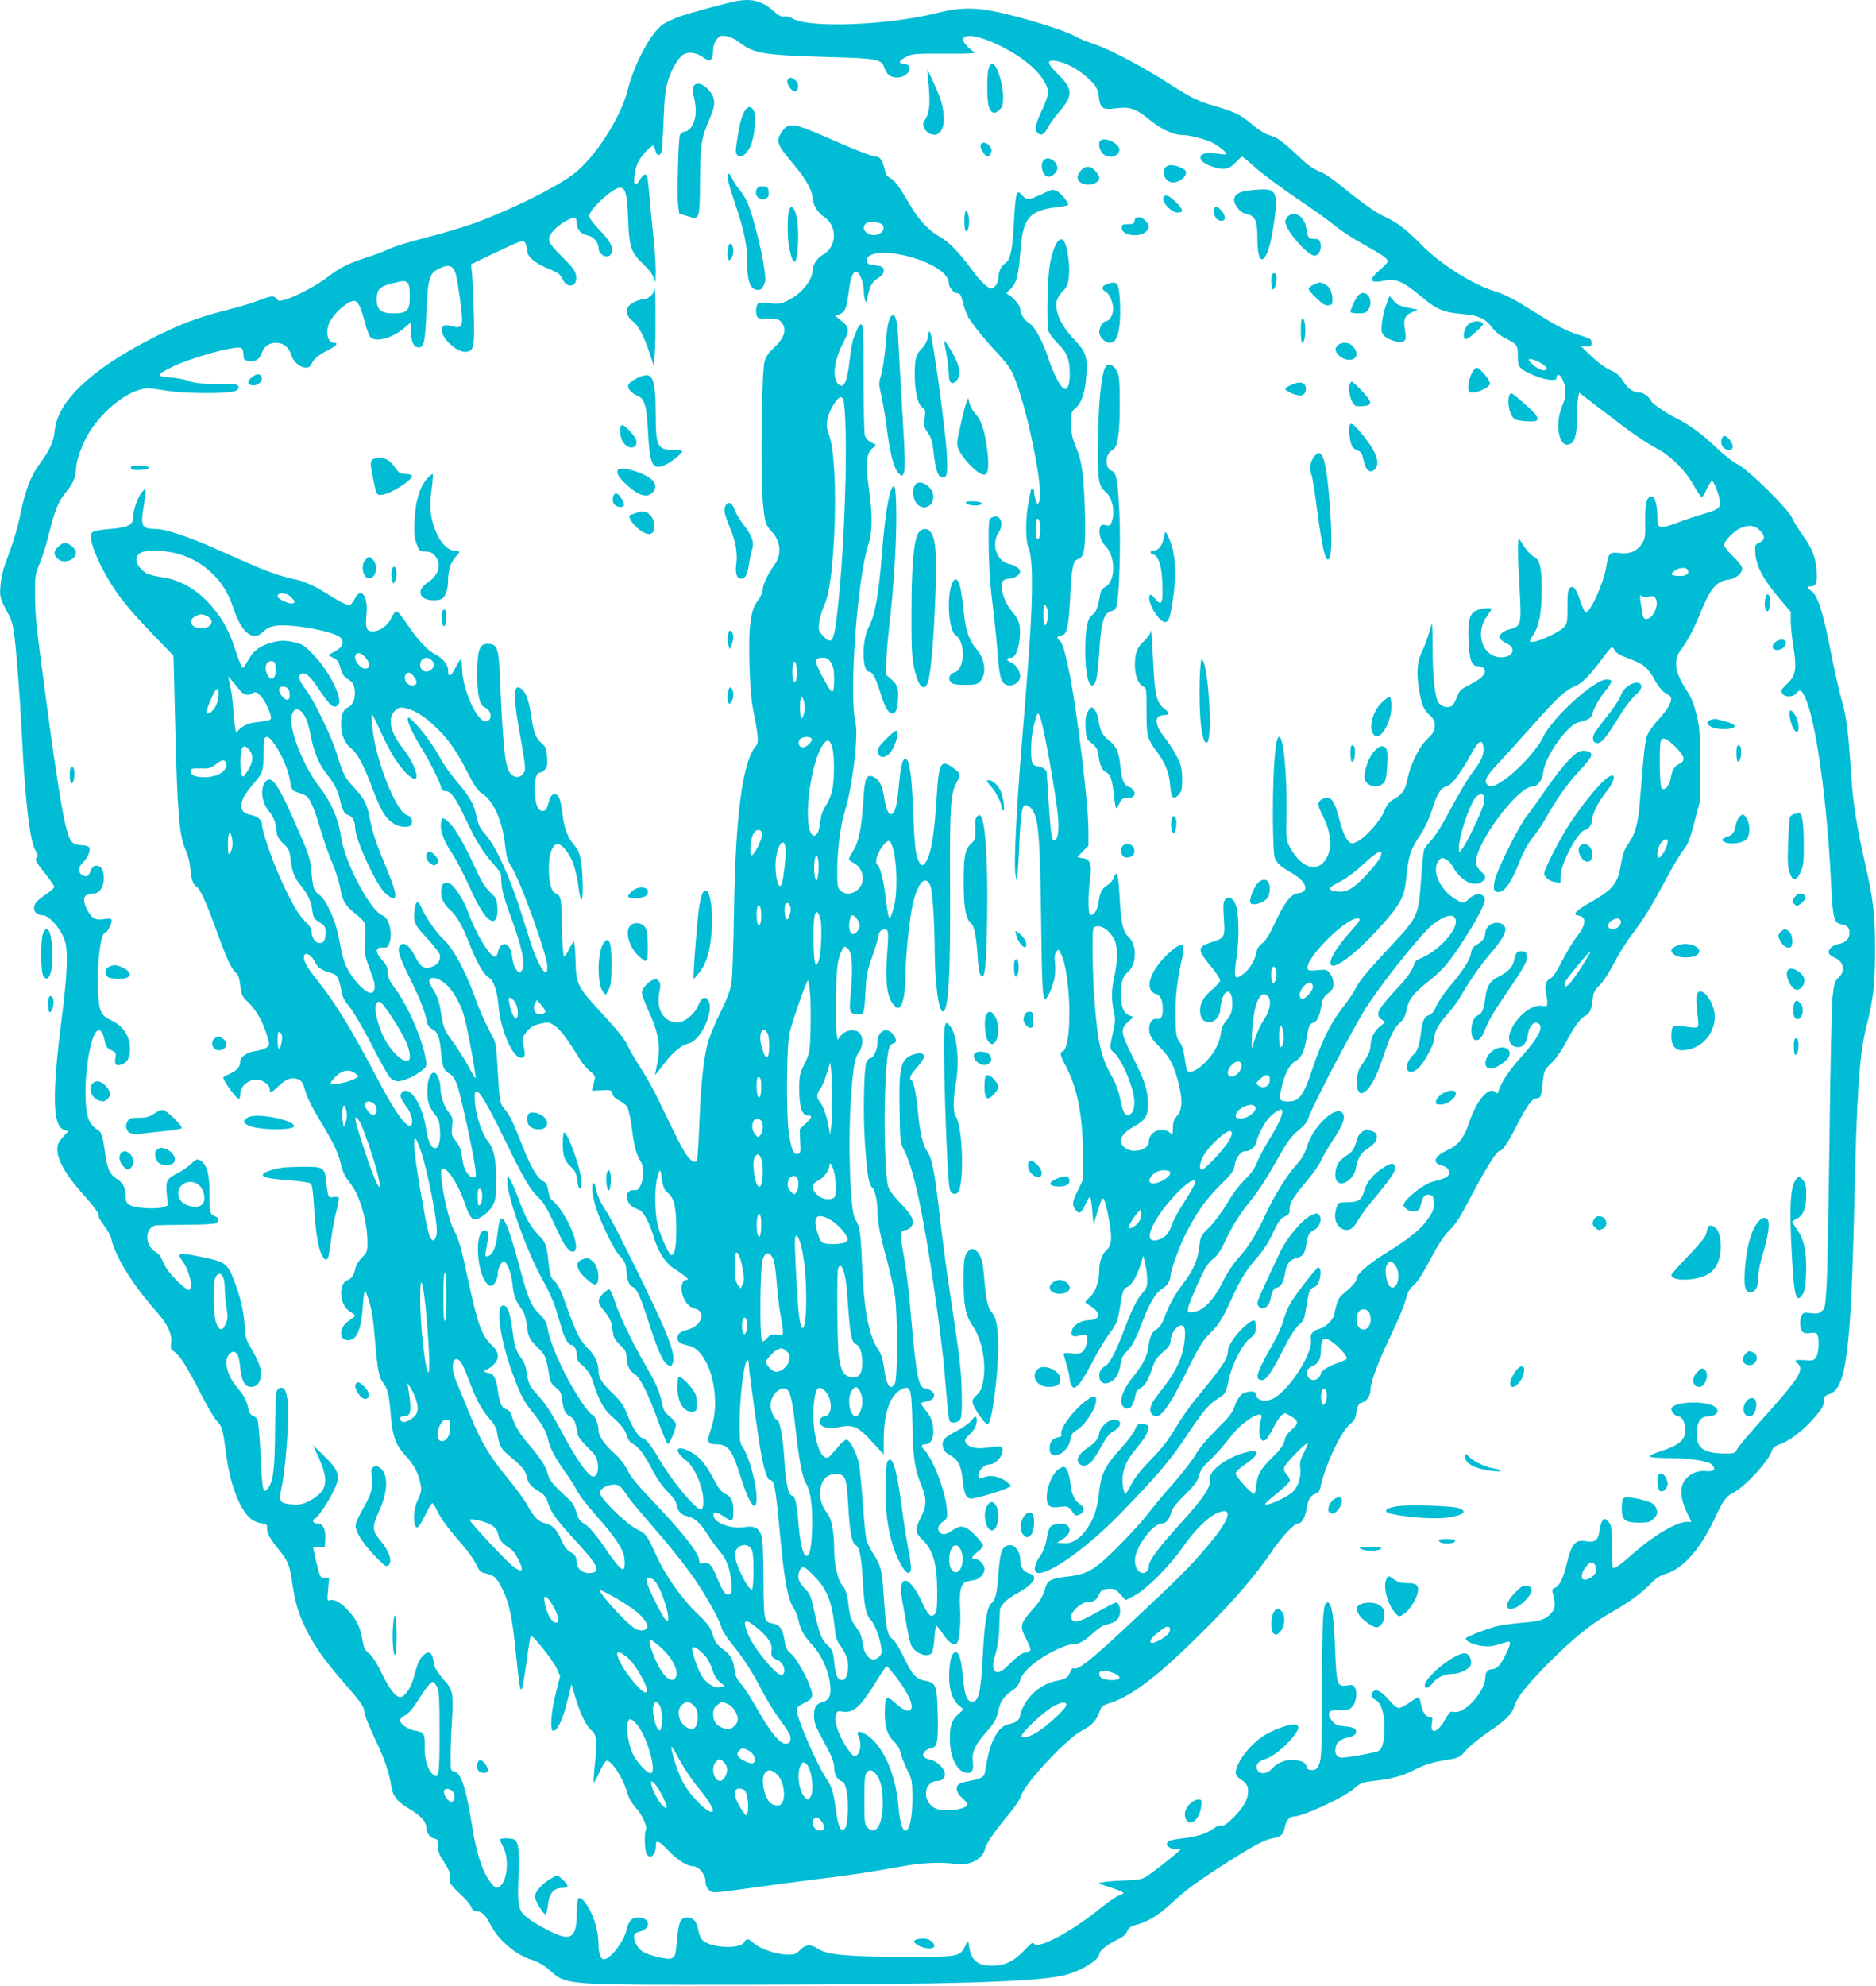 <?xml version="1.0" standalone="no"?>
<!DOCTYPE svg PUBLIC "-//W3C//DTD SVG 20010904//EN"
 "http://www.w3.org/TR/2001/REC-SVG-20010904/DTD/svg10.dtd">
<svg version="1.0" xmlns="http://www.w3.org/2000/svg"
 width="1210pt" height="1280pt" viewBox="0 0 1210 1280"
 preserveAspectRatio="xMidYMid meet">
<g transform="translate(0,1280) scale(0.1,-0.1)"
fill="#00bcd4" stroke="none">
<path d="M4750 12793 c-52 -9 -298 -76 -365 -99 -38 -13 -88 -37 -110 -52 -77
-53 -184 -253 -227 -424 -45 -178 -211 -435 -350 -541 -116 -87 -387 -222
-627 -312 -68 -25 -210 -68 -317 -95 -106 -27 -215 -60 -242 -74 -26 -13 -93
-39 -148 -56 -122 -40 -172 -65 -249 -125 -65 -51 -204 -125 -274 -146 -39
-11 -45 -11 -56 4 -17 23 -37 21 -114 -9 -35 -14 -135 -44 -220 -66 -183 -46
-306 -94 -488 -188 -382 -198 -592 -399 -610 -586 -6 -68 -32 -126 -95 -211
-59 -80 -92 -165 -124 -316 -24 -113 -47 -191 -104 -342 -12 -33 -24 -92 -27
-131 -6 -73 -3 -83 57 -194 11 -19 24 -64 29 -100 14 -91 38 -397 51 -645 23
-464 52 -707 91 -772 13 -20 16 -34 9 -38 -19 -12 -10 -30 50 -105 33 -41 60
-80 60 -87 0 -7 -26 -30 -59 -52 -58 -40 -71 -56 -71 -91 0 -20 27 -40 55 -40
45 0 125 -96 146 -174 18 -66 12 -218 -20 -468 -66 -509 -63 -715 10 -740 l29
-10 -35 -39 c-28 -31 -35 -47 -35 -79 0 -66 52 -160 154 -275 84 -94 119 -142
112 -153 -3 -5 13 -32 35 -61 21 -30 42 -65 45 -80 27 -121 135 -297 296 -479
69 -77 100 -145 92 -198 -5 -36 -3 -42 21 -58 35 -23 86 -104 170 -270 39 -77
85 -155 103 -175 36 -38 40 -55 62 -226 21 -156 68 -296 126 -372 29 -38 56
-54 104 -63 29 -5 35 -10 33 -28 -4 -30 19 -72 73 -138 63 -78 71 -99 89 -217
19 -127 37 -190 81 -282 49 -105 120 -209 225 -330 140 -161 158 -186 159
-220 0 -16 31 -95 69 -175 63 -131 89 -209 106 -310 9 -58 39 -96 114 -139 74
-44 111 -84 111 -123 0 -32 25 -66 53 -70 19 -3 22 -9 22 -49 0 -36 8 -56 38
-100 21 -31 38 -65 37 -77 0 -12 0 -32 -1 -45 0 -15 21 -41 65 -82 36 -33 70
-72 75 -87 8 -21 17 -28 36 -28 31 0 57 -25 86 -82 52 -103 167 -202 272 -232
33 -10 72 -32 106 -61 122 -104 69 -100 1296 -99 1308 2 1838 18 2023 60 104
23 232 99 232 137 0 21 49 61 111 91 41 19 60 35 69 56 9 23 22 32 54 41 74
19 142 59 217 127 110 100 150 131 309 235 206 134 298 185 352 196 60 11 76
24 84 70 8 42 30 71 55 71 61 0 327 123 393 181 42 37 51 40 133 50 104 11
178 31 247 66 74 38 122 53 215 68 82 14 85 15 128 64 23 27 88 79 142 116
111 73 155 118 169 169 15 53 85 140 226 282 156 155 269 247 391 316 120 68
200 126 260 188 37 38 63 55 102 66 107 31 223 163 311 353 51 110 77 148 116
166 76 36 231 202 253 270 7 23 20 33 57 47 57 20 140 83 203 152 63 70 78 95
78 129 0 25 6 31 35 41 107 35 138 270 160 1231 16 712 33 957 75 1125 48 189
59 283 59 505 0 232 -10 322 -69 579 -50 223 -74 372 -85 546 -20 299 -30 376
-60 481 -16 57 -48 196 -70 309 -53 273 -87 375 -130 403 -25 15 -26 27 -1 27
35 0 44 25 38 103 -6 86 -32 148 -96 236 -26 36 -54 82 -61 101 -22 54 -282
312 -350 345 -30 15 -92 64 -140 109 -90 87 -170 146 -260 191 -63 31 -153 93
-159 108 -9 25 -52 57 -75 57 -43 0 -75 22 -106 72 -24 38 -41 53 -84 72 -32
14 -81 51 -122 90 l-69 66 35 -3 c31 -2 35 1 35 23 0 21 -7 27 -45 39 -99 31
-153 56 -247 113 -54 33 -134 83 -177 109 -44 27 -112 59 -150 70 -140 41
-348 171 -471 294 -108 108 -157 147 -238 185 -67 31 -151 91 -296 209 -41 33
-91 68 -110 76 -75 34 -87 42 -165 116 -99 92 -130 114 -181 128 -23 6 -68 34
-105 66 -77 65 -114 83 -238 119 -106 30 -157 54 -274 129 -199 129 -411 240
-523 277 -38 12 -88 33 -111 46 -54 32 -244 93 -429 140 -194 48 -298 51 -457
11 -319 -80 -828 -100 -935 -37 -20 12 -43 18 -57 14 -16 -4 -34 5 -68 36 -73
64 -136 81 -238 63z m14 -263 c102 -77 152 -85 591 -98 311 -9 330 -13 350
-71 14 -41 39 -61 81 -61 73 0 116 81 46 88 -42 4 -37 20 14 46 36 19 55 21
249 20 158 -1 205 2 190 10 -37 21 -76 66 -73 83 10 56 205 -6 369 -118 105
-71 179 -165 179 -226 0 -19 -18 -70 -40 -115 -42 -87 -49 -128 -25 -148 22
-18 41 -6 64 38 11 22 41 63 66 93 99 114 98 153 -2 251 -73 73 -76 94 -11 85
56 -8 139 -51 198 -104 61 -55 71 -72 79 -137 8 -65 27 -76 112 -64 86 11 125
-2 211 -72 75 -62 155 -100 211 -100 47 0 152 -27 195 -49 47 -25 99 -67 91
-75 -3 -3 -31 -1 -63 4 -135 22 -140 -56 -5 -91 59 -16 95 -6 132 37 17 18 34
34 39 34 4 0 42 -32 85 -70 42 -39 164 -129 270 -201 106 -71 217 -151 247
-177 30 -26 110 -78 178 -116 131 -73 158 -92 158 -112 0 -7 -22 -31 -50 -54
-76 -64 -66 -89 26 -70 78 16 121 -2 240 -101 105 -87 143 -103 275 -114 96
-9 139 -29 181 -84 20 -27 53 -55 84 -70 80 -40 84 -45 84 -116 0 -72 7 -81
95 -121 72 -33 155 -44 155 -21 0 29 19 28 35 -3 29 -56 30 -110 1 -177 -49
-117 -22 -269 44 -248 36 11 50 56 51 162 0 54 3 115 7 135 l7 37 170 -130
c180 -138 245 -183 347 -239 83 -47 174 -140 223 -230 22 -40 45 -74 50 -74 6
-1 21 23 34 52 14 28 28 52 33 52 10 0 36 -62 47 -110 14 -61 3 -72 -95 -101
-49 -14 -130 -41 -179 -60 -114 -41 -125 -38 -125 38 0 72 -16 133 -35 133
-34 0 -46 -43 -44 -157 2 -98 0 -114 -19 -145 -31 -50 -81 -72 -146 -63 -65 8
-71 1 -86 -90 -17 -105 -106 -301 -133 -292 -6 2 -21 34 -34 72 -28 83 -45
104 -67 85 -13 -10 -16 -35 -16 -120 0 -104 -1 -109 -27 -137 -31 -32 -173
-96 -203 -91 -18 3 -17 6 9 45 38 57 56 151 55 298 0 138 -13 189 -52 207 -15
7 -43 37 -62 66 l-35 54 -4 -49 c-2 -26 2 -143 9 -259 15 -248 12 -261 -57
-279 -49 -12 -78 -37 -70 -59 3 -8 23 -23 44 -33 73 -35 36 -99 -51 -89 -108
13 -151 158 -77 261 17 24 31 46 31 49 0 11 -61 6 -95 -8 -46 -20 -59 -64 -53
-197 5 -125 20 -164 62 -164 16 0 33 -7 39 -16 17 -28 -16 -65 -90 -101 -59
-29 -69 -38 -83 -74 -8 -23 -21 -49 -29 -58 -20 -24 -70 -17 -92 14 -24 32
-39 168 -39 364 0 82 -2 147 -5 144 -3 -3 -12 -32 -20 -64 -9 -32 -27 -81 -40
-107 -32 -62 -40 -132 -26 -227 17 -116 30 -151 69 -187 31 -28 36 -40 36 -73
-1 -33 -9 -46 -51 -87 -54 -53 -105 -160 -127 -264 -13 -63 -32 -90 -87 -121
-29 -16 -43 -34 -60 -76 -26 -64 -122 -171 -175 -197 -28 -13 -38 -14 -50 -4
-25 20 -43 63 -69 161 -29 107 -51 137 -91 123 -50 -18 -52 -37 -11 -117 50
-97 61 -194 28 -260 -53 -110 -167 -81 -242 62 -23 43 -24 53 -21 210 4 258
-19 500 -48 500 -24 0 -39 -194 -40 -490 0 -138 5 -261 10 -282 12 -40 35 -62
120 -111 90 -53 107 -118 32 -125 -45 -5 -85 -56 -147 -188 -36 -77 -62 -119
-84 -135 -21 -15 -33 -34 -37 -58 -9 -49 -46 -111 -83 -138 -60 -45 -65 -33
-45 108 18 124 15 281 -6 337 -16 43 -43 58 -66 35 -14 -15 -16 -31 -10 -123
8 -123 6 -126 -81 -154 -93 -31 -93 -46 1 -160 31 -38 56 -76 56 -85 0 -9 -21
-34 -46 -55 -59 -49 -84 -91 -84 -140 0 -48 23 -76 61 -76 33 0 69 41 69 79 0
14 5 42 10 62 25 91 74 67 68 -32 -3 -46 -10 -64 -35 -93 -22 -25 -33 -49 -38
-83 -8 -66 -41 -129 -100 -190 -49 -51 -98 -74 -116 -56 -5 5 -13 42 -18 83
-7 50 -17 83 -33 104 -20 27 -23 45 -26 139 -5 119 10 259 38 380 29 119 13
134 -67 66 -104 -90 -160 -197 -131 -249 7 -14 23 -26 34 -28 27 -4 44 -41 44
-95 0 -53 -11 -70 -41 -65 -33 4 -54 -36 -45 -87 6 -28 22 -52 65 -94 64 -62
92 -115 122 -231 28 -111 26 -171 -8 -211 -22 -26 -28 -43 -28 -80 0 -42 -2
-46 -15 -34 -52 47 -140 13 -140 -55 0 -52 -103 -79 -154 -39 -50 39 -28 90
58 137 73 40 91 70 90 150 -1 86 -21 147 -100 304 -75 149 -79 174 -29 220
l35 32 -28 12 c-37 15 -52 57 -52 140 0 76 11 108 49 143 54 50 54 171 1 220
-34 31 -48 84 -56 214 -11 198 -18 227 -41 167 -6 -16 -25 -38 -42 -47 -34
-20 -47 -46 -56 -114 -6 -48 -35 -87 -54 -74 -14 8 -14 131 0 229 13 96 1 129
-49 134 -17 2 -32 5 -32 7 0 1 16 19 35 38 l35 35 0 104 c0 166 -71 752 -121
1003 -27 136 -46 200 -64 215 -21 18 -19 28 7 32 39 5 50 49 60 237 10 208 19
248 53 257 40 10 49 78 42 320 -6 211 -20 315 -52 390 -29 68 -36 97 -36 169
0 66 1 72 29 95 40 34 63 106 69 216 7 117 -3 146 -78 225 -67 71 -103 133
-113 194 -9 50 3 82 42 121 24 24 31 42 36 90 8 62 -6 176 -26 219 -26 57 -67
3 -94 -126 -18 -81 -25 -392 -11 -443 4 -16 32 -52 60 -81 61 -59 77 -102 77
-197 0 -76 -17 -111 -45 -88 -23 19 -68 111 -95 195 -34 105 -88 203 -121 221
-31 16 -59 61 -59 95 0 21 -52 80 -80 92 -12 5 -9 11 12 29 43 37 58 88 68
234 15 229 56 279 248 300 34 4 62 10 62 14 0 18 -48 76 -73 88 -26 13 -35 11
-103 -22 -78 -37 -94 -37 -124 -2 -32 40 -40 14 -50 -174 -9 -179 -23 -245
-55 -266 -26 -17 -45 -55 -45 -92 0 -32 -25 -72 -45 -72 -23 0 -76 51 -133
130 -75 102 -148 177 -202 205 -63 33 -135 108 -182 190 -75 129 -107 173
-135 187 -21 10 -30 24 -38 59 -11 50 -30 79 -51 79 -26 0 -146 46 -319 123
-215 95 -249 99 -290 40 -44 -66 -39 -80 88 -230 59 -69 107 -156 107 -192 0
-45 33 -102 72 -127 92 -58 88 -197 -7 -248 -35 -19 -65 -68 -65 -105 0 -60
-82 -155 -164 -191 -41 -19 -59 -21 -117 -15 -67 7 -69 6 -78 -18 -5 -14 -6
-38 -2 -54 7 -27 9 -28 75 -28 59 0 70 -3 87 -24 37 -45 20 -99 -54 -168 -34
-31 -48 -54 -57 -90 -17 -69 -25 -734 -11 -890 13 -140 18 -157 60 -202 57
-61 64 -147 16 -212 -42 -59 -75 -127 -75 -157 0 -16 -11 -44 -25 -63 -37 -51
-45 -76 -57 -169 -13 -107 -3 -428 17 -530 37 -189 40 -228 22 -247 -87 -97
-134 -450 -143 -1073 -3 -212 -10 -416 -16 -454 -7 -49 -27 -101 -68 -185 -32
-64 -67 -147 -79 -185 -31 -99 -50 -269 -60 -533 -5 -128 -12 -237 -16 -243
-12 -20 -34 -9 -65 32 -29 41 -52 86 -183 358 -30 63 -83 157 -117 209 -34 52
-72 117 -84 145 -15 34 -66 98 -154 193 -170 184 -175 194 -180 351 -2 67 -7
122 -11 122 -4 0 -18 -23 -31 -50 -16 -33 -27 -47 -33 -41 -6 6 -11 84 -12
179 -3 187 -7 209 -39 222 -30 11 -46 69 -46 166 0 86 21 146 53 152 29 6 83
-60 106 -130 12 -34 27 -102 33 -151 17 -125 32 -87 25 62 -5 125 -17 172 -52
211 -41 46 -66 109 -76 195 -11 97 -25 135 -50 135 -22 0 -31 -14 -44 -65 -8
-30 -16 -41 -33 -43 -32 -5 -54 52 -54 139 0 69 13 109 36 109 7 0 21 9 31 20
14 15 17 32 13 81 -4 54 -9 66 -34 88 -40 35 -52 65 -69 184 -16 102 -35 150
-68 171 -44 27 -47 -48 -12 -249 48 -273 48 -273 31 -300 -21 -31 -56 -32 -83
-2 -35 36 -49 166 -69 635 -8 177 -18 202 -80 202 -50 0 -65 -40 -66 -184 -2
-137 15 -214 48 -226 48 -18 52 -90 5 -90 -57 0 -151 215 -151 347 0 29 -4 53
-8 53 -4 0 -20 -25 -35 -56 -28 -57 -47 -63 -47 -15 0 36 -32 76 -80 101 -52
26 -120 99 -183 195 -29 44 -59 81 -67 83 -10 1 -23 -14 -35 -40 -24 -51 -75
-88 -121 -88 -41 0 -49 22 -40 113 11 118 -37 177 -77 95 -10 -21 -25 -38 -32
-38 -22 0 -64 21 -138 68 -82 52 -161 88 -213 97 -22 4 -75 18 -119 32 -78 26
-129 47 -405 170 -164 73 -315 123 -374 123 -90 0 -100 16 -81 136 8 49 15 98
15 109 -1 18 -3 17 -25 -8 -25 -29 -55 -112 -55 -156 0 -55 -31 -72 -151 -81
-62 -5 -106 -13 -114 -22 -22 -22 -1 -102 60 -223 71 -142 155 -253 326 -429
l138 -143 11 -434 c14 -587 26 -728 67 -817 15 -31 27 -79 30 -115 5 -71 19
-113 39 -121 21 -8 66 -106 129 -281 65 -181 98 -253 127 -276 14 -11 22 -34
28 -83 8 -62 11 -70 53 -109 48 -45 95 -129 121 -217 16 -53 16 -55 -4 -72
-11 -9 -42 -19 -70 -23 -56 -8 -100 -37 -100 -66 0 -35 -21 -60 -66 -80 -24
-11 -44 -22 -44 -25 0 -23 90 -145 102 -138 4 3 8 16 8 30 0 53 48 94 108 94
36 0 82 -34 82 -61 0 -28 12 -24 57 20 45 44 83 58 121 45 29 -10 35 -20 57
-94 9 -30 44 -100 78 -155 94 -155 124 -215 142 -285 19 -75 25 -87 70 -146
58 -76 105 -244 105 -375 0 -55 -3 -63 -35 -95 -19 -19 -37 -47 -41 -62 -10
-50 -24 -72 -48 -82 -31 -12 -46 -39 -46 -85 0 -52 23 -100 59 -121 17 -10 31
-21 31 -25 0 -3 -18 -18 -40 -33 -73 -48 -64 -142 13 -123 42 11 67 79 76 202
4 58 10 107 13 111 8 7 35 -76 48 -144 5 -28 14 -112 20 -185 13 -164 25 -229
51 -261 29 -37 39 -77 49 -201 11 -142 30 -196 92 -264 57 -63 84 -111 99
-181 10 -45 8 -55 -15 -106 -25 -55 -32 -114 -20 -162 10 -36 26 -21 66 61 21
42 41 77 46 77 5 0 18 -19 28 -42 23 -52 81 -130 164 -223 34 -38 74 -95 89
-125 23 -49 30 -55 65 -63 54 -10 73 -30 112 -112 42 -91 59 -177 84 -426 28
-273 31 -275 66 -33 12 91 25 168 27 170 9 10 143 -157 165 -206 l25 -54 -28
-110 c-30 -116 -39 -236 -18 -243 24 -8 64 74 91 187 l28 114 23 -80 c31 -106
76 -198 105 -218 34 -22 39 -74 23 -218 -7 -65 -10 -118 -6 -118 3 0 20 32 37
70 18 41 37 70 46 70 32 0 105 -112 130 -201 11 -39 30 -72 60 -106 42 -47 74
-122 61 -143 -10 -17 -7 -127 5 -149 23 -43 60 -9 60 55 0 37 20 29 81 -35 57
-60 121 -101 159 -101 35 0 80 -53 80 -94 0 -23 7 -43 21 -57 24 -24 13 -25
309 16 96 14 284 38 416 55 233 29 284 37 533 81 122 22 240 27 334 14 94 -12
175 29 191 99 8 34 61 111 155 224 38 45 71 95 74 110 16 74 295 375 395 426
62 32 93 64 112 118 14 38 21 45 60 57 151 45 334 187 647 503 173 174 303
327 403 473 69 102 147 185 175 185 20 0 42 37 50 85 11 66 25 93 56 104 19 7
30 18 34 38 28 137 133 365 191 411 23 18 36 38 40 62 10 62 15 72 44 81 30
11 50 45 50 85 0 45 49 175 130 344 44 91 87 194 96 230 13 52 24 71 53 96 24
21 60 77 106 165 42 80 86 150 110 174 57 56 76 85 165 255 83 157 154 270
170 270 20 0 54 50 112 163 66 130 100 177 128 177 26 0 30 9 40 100 9 79 10
82 57 128 28 27 66 81 90 127 52 101 97 163 128 177 28 12 42 45 48 110 4 40
11 55 44 86 22 22 62 83 92 141 29 57 81 140 115 184 80 106 125 179 222 360
43 82 94 166 112 188 27 32 40 65 70 176 l36 138 0 235 c1 213 -1 244 -23 328
-16 65 -34 110 -62 151 -73 109 -88 192 -44 252 48 66 85 135 118 214 78 193
111 235 197 249 52 8 94 47 85 79 -3 12 -31 45 -61 74 -30 29 -54 60 -54 70 0
25 67 93 107 109 53 23 91 18 125 -16 35 -35 33 -60 -6 -79 -27 -13 -28 -16
-24 -71 6 -80 51 -165 148 -280 l80 -94 0 -61 c0 -33 7 -100 15 -150 26 -159
19 -202 -44 -258 -17 -15 -31 -33 -31 -40 0 -39 65 -50 95 -17 25 28 32 26 54
-18 71 -139 145 -665 171 -1202 10 -218 19 -257 58 -266 44 -9 57 -19 60 -48
5 -42 -21 -73 -68 -81 -42 -7 -73 -37 -63 -62 3 -7 21 -20 39 -28 58 -24 68
-89 19 -130 -20 -17 -25 -35 -35 -120 -6 -55 -15 -467 -20 -915 -6 -448 -14
-878 -19 -954 -8 -129 -10 -141 -32 -159 -18 -15 -32 -17 -70 -12 -41 6 -49 4
-58 -14 -16 -29 -13 -87 4 -105 11 -10 26 -13 51 -9 25 4 39 2 45 -8 15 -24
10 -123 -7 -148 -15 -21 -23 -23 -75 -19 -61 4 -70 0 -44 -22 41 -34 10 -90
-158 -279 -166 -185 -222 -252 -236 -278 -11 -21 -19 -23 -84 -22 -137 1 -183
41 -173 149 6 62 29 90 75 90 41 0 69 24 55 47 -16 27 -70 42 -152 42 -78 1
-142 -18 -142 -43 0 -18 27 -46 45 -46 24 0 45 -42 45 -89 0 -63 -40 -97 -156
-135 -108 -35 -97 -44 53 -45 136 -1 251 -19 274 -42 30 -30 15 -47 -39 -42
-55 5 -105 -17 -136 -60 -32 -43 -28 -116 11 -200 l32 -67 -29 0 c-64 0 -212
-86 -341 -200 -89 -78 -127 -105 -136 -96 -3 3 -7 67 -7 141 -1 127 -2 136
-24 157 -22 22 -24 22 -36 5 -8 -9 -16 -40 -20 -67 -8 -59 -29 -75 -86 -65
-70 12 -94 -16 -125 -145 -22 -93 -48 -146 -76 -155 -17 -6 -20 -12 -14 -33
18 -71 17 -97 -5 -125 -35 -44 -73 -58 -188 -67 -59 -5 -129 -14 -156 -20 -59
-13 -204 -68 -211 -80 -9 -15 40 -40 96 -49 51 -8 74 -5 166 24 30 10 30 -6
-3 -75 -31 -67 -60 -100 -89 -100 -29 0 -45 -19 -45 -52 0 -90 -133 -238 -201
-223 -24 5 -30 1 -58 -49 -48 -86 -99 -101 -86 -25 6 32 4 39 -9 39 -28 0 -54
37 -61 84 -4 25 -11 46 -16 46 -5 0 -31 -16 -58 -35 -26 -19 -58 -35 -69 -35
-12 0 -36 18 -58 46 -21 25 -50 52 -65 60 -24 12 -30 12 -43 -1 -19 -19 -12
-38 19 -55 33 -18 55 -88 55 -174 0 -92 -15 -145 -43 -155 -28 -11 -196 -41
-229 -41 -36 0 -52 23 -44 65 7 37 34 56 97 69 30 7 45 32 29 51 -6 7 -36 15
-67 17 -46 4 -61 10 -80 33 -13 15 -23 37 -21 49 3 18 10 21 65 21 50 0 67 4
83 21 26 26 37 93 20 124 -10 19 -18 21 -48 16 -69 -11 -72 -2 -82 255 -8 201
-22 279 -48 279 -29 0 -34 -82 -36 -566 -1 -390 -3 -443 -18 -477 -14 -30 -22
-37 -46 -37 -23 0 -31 5 -36 25 -5 18 -17 27 -47 35 -63 17 -131 -3 -178 -54
-30 -32 -76 -35 -91 -6 -16 29 3 57 46 69 63 17 174 115 212 187 9 17 9 24 -3
34 -19 16 -123 -16 -201 -61 -94 -53 -193 -180 -194 -246 0 -14 11 -29 28 -40
40 -25 52 -43 52 -81 0 -51 -28 -100 -92 -166 -43 -42 -64 -57 -78 -53 -11 3
-31 -3 -44 -14 -46 -36 -114 -59 -200 -68 -47 -5 -93 -14 -101 -21 -25 -21 10
-53 52 -48 17 2 29 0 27 -4 -10 -16 -200 -166 -231 -181 -20 -11 -59 -17 -105
-18 -99 -2 -206 -14 -188 -21 8 -4 45 -16 82 -28 37 -12 70 -25 73 -30 3 -5
-10 -13 -28 -19 -18 -6 -66 -39 -107 -72 -193 -158 -415 -278 -441 -238 -7 11
-21 2 -63 -44 -67 -70 -124 -98 -206 -98 -100 -1 -141 37 -152 141 -3 23 -5
22 -23 -15 -34 -69 -41 -70 -390 -69 -363 0 -502 13 -556 50 -48 33 -84 31
-119 -6 -24 -26 -35 -30 -78 -30 -69 0 -175 35 -216 70 -40 36 -49 37 -68 8
-29 -44 -214 -34 -265 14 -13 12 -25 39 -29 66 -8 51 -33 82 -68 82 -48 0 -59
-24 -71 -162 -7 -84 -12 -97 -40 -104 -26 -6 -139 21 -176 43 -33 19 -59 63
-59 97 0 21 7 27 40 36 74 20 62 90 -15 90 -40 0 -61 -23 -73 -77 -18 -79
-105 -193 -148 -193 -19 0 -34 41 -34 94 0 100 -39 217 -94 281 -35 41 -46 23
-46 -76 0 -130 -26 -169 -98 -149 -47 13 -147 65 -207 108 -73 51 -79 76 -71
278 6 171 1 218 -27 236 -14 9 -81 11 -90 2 -3 -3 5 -26 19 -51 36 -69 29
-197 -14 -245 -23 -27 -39 -22 -72 23 -51 71 -88 186 -115 357 -39 247 -72
347 -117 354 -22 3 -23 7 -22 98 0 52 4 156 9 231 10 175 6 197 -55 264 -27
30 -52 67 -56 82 -3 16 -9 41 -13 58 -9 39 -35 43 -65 10 -25 -27 -31 -41 -60
-147 -18 -62 -58 -118 -85 -118 -29 0 -68 50 -120 156 -31 65 -61 110 -81 126
-27 21 -34 36 -42 84 -12 79 -38 134 -89 189 -50 54 -92 79 -120 70 -19 -6
-20 -4 -13 69 l7 76 -29 0 c-29 0 -30 2 -52 92 -12 51 -22 96 -22 100 0 4 17
6 37 5 l38 -2 3 53 c4 64 -16 102 -53 102 -16 0 -25 6 -25 15 0 8 4 15 9 15
14 0 80 94 117 168 54 107 47 137 -61 242 l-66 65 36 -80 c48 -105 55 -168 23
-215 -13 -19 -48 -47 -78 -63 -47 -24 -64 -28 -113 -25 -82 6 -91 18 -73 99
29 129 53 464 41 569 -4 33 -13 67 -21 75 -17 16 -39 11 -50 -13 -5 -9 -9
-123 -10 -252 -2 -241 -11 -321 -40 -365 -37 -57 -43 -34 -54 212 -5 112 -14
212 -20 222 -5 11 -19 23 -30 26 -11 3 -23 18 -26 33 -14 66 -27 92 -73 146
-47 56 -71 112 -71 169 0 34 31 70 52 62 22 -9 29 -27 38 -107 9 -83 30 -118
69 -118 41 0 64 31 63 86 0 45 -16 83 -75 185 -22 38 -27 61 -30 130 -4 83
-26 178 -69 289 -42 108 -55 117 -225 151 -128 26 -145 22 -109 -26 46 -60 73
-173 46 -190 -12 -8 -104 77 -140 130 -15 22 -31 53 -37 70 -5 16 -23 36 -39
45 -76 42 -70 166 8 172 13 1 97 2 188 3 91 0 175 4 188 9 29 10 28 34 -2 46
-32 12 -36 29 -35 140 2 130 -17 197 -62 221 -18 9 -26 6 -58 -24 -20 -19 -59
-47 -88 -61 -68 -34 -76 -50 -67 -136 l7 -70 -29 -11 c-42 -16 -186 -7 -218
14 -21 14 -26 25 -26 57 0 53 -17 87 -57 111 -46 29 -61 63 -77 178 -16 111
-22 127 -56 144 -13 7 -33 30 -44 52 -41 78 -29 370 20 524 28 83 60 81 79 -7
8 -39 16 -50 43 -62 30 -14 32 -18 26 -51 -7 -44 6 -55 46 -39 38 16 54 58 47
123 -9 72 -48 125 -116 158 -76 36 -84 56 -89 222 -5 178 19 347 49 347 11 0
39 54 39 75 0 14 -8 16 -51 10 -58 -8 -78 4 -110 67 -33 65 -18 98 45 98 37 0
66 43 66 99 -1 53 -18 81 -49 81 -16 0 -26 -10 -37 -35 -15 -37 -24 -41 -55
-25 -26 15 -24 52 5 79 29 27 50 75 43 95 -4 10 -23 16 -53 18 -36 2 -51 9
-66 28 -37 50 -78 288 -167 955 -60 452 -64 489 -65 630 -1 124 1 133 31 205
17 41 45 132 62 202 32 135 62 206 111 261 38 44 60 96 60 144 1 51 38 157 80
227 78 130 217 250 326 282 49 14 62 14 161 -2 72 -12 162 -18 268 -18 170 0
219 9 213 42 -3 15 -18 17 -138 17 -104 1 -145 5 -180 18 -25 10 -80 21 -122
24 -91 7 -91 16 5 64 120 61 410 142 451 126 10 -4 16 -19 16 -41 0 -30 4 -37
26 -42 43 -11 78 7 90 45 15 46 48 71 94 71 49 0 83 -28 99 -80 20 -68 111
-108 130 -57 12 31 47 60 109 91 50 25 67 46 38 46 -44 0 -60 73 -30 133 32
63 117 137 158 137 24 0 43 -37 67 -130 12 -47 29 -93 37 -102 33 -39 147 -7
225 62 l37 32 0 -59 c0 -64 19 -103 50 -103 34 0 42 38 50 224 10 225 18 253
83 285 62 30 91 20 107 -37 14 -55 40 -238 40 -290 0 -49 -15 -60 -63 -45 -48
14 -67 6 -67 -27 0 -55 102 -145 157 -138 50 6 55 31 49 253 -4 110 -9 225
-12 255 l-6 56 148 71 c186 88 190 89 203 64 6 -11 11 -31 11 -45 0 -40 48
-82 133 -116 67 -28 80 -37 95 -69 32 -68 101 -48 87 25 -5 29 -26 56 -91 120
-97 96 -102 114 -50 172 37 40 119 87 136 77 5 -3 10 -18 10 -33 0 -40 26 -70
65 -78 40 -7 75 -45 75 -80 0 -55 73 -80 86 -30 9 36 -13 75 -81 145 -39 41
-65 76 -65 89 0 41 153 182 198 182 36 0 46 -36 53 -200 7 -186 17 -214 98
-293 40 -38 62 -69 69 -94 9 -34 10 -29 11 47 0 47 -6 144 -14 215 -8 72 -19
187 -25 258 -6 70 -13 134 -16 142 -8 20 -27 9 -48 -25 -9 -17 -22 -30 -28
-30 -16 0 -5 99 17 144 18 38 80 106 97 106 5 0 11 -13 15 -30 6 -33 27 -40
39 -12 4 9 10 103 14 207 6 155 12 203 30 260 24 74 68 148 100 165 32 17 79
11 118 -15 20 -14 42 -25 48 -25 14 0 24 32 24 76 0 17 10 44 22 59 18 24 26
27 61 22 23 -3 58 -19 81 -37z m930 -1182 c25 -40 -41 -80 -91 -56 -31 15 -41
42 -22 64 17 21 98 15 113 -8z m157 -199 c157 -39 269 -112 269 -174 0 -27 32
-65 54 -65 19 0 24 -9 41 -75 8 -31 23 -68 32 -83 35 -56 120 -159 190 -232
45 -48 81 -96 96 -130 90 -203 204 -763 169 -826 -10 -18 -11 -17 -21 9 -6 16
-11 39 -11 53 0 13 -4 24 -10 24 -5 0 -10 -2 -10 -4 0 -3 -7 -37 -15 -77 -21
-100 -22 -253 -1 -301 33 -78 30 -349 -10 -843 -7 -99 -25 -317 -39 -485 -30
-379 -46 -711 -36 -770 l7 -45 7 45 c3 25 9 117 12 205 7 163 18 235 36 235
24 0 48 -22 63 -60 26 -66 35 -207 41 -670 5 -430 10 -520 26 -520 13 0 44 68
58 123 7 28 9 73 6 105 -5 42 -3 62 8 76 14 19 15 19 29 -10 67 -131 76 -606
12 -631 -21 -8 -18 -23 25 -104 71 -138 105 -315 106 -559 l0 -165 -32 -66
c-38 -75 -40 -98 -15 -129 24 -30 37 -21 66 43 27 61 32 55 42 -58 l7 -80 24
80 c14 44 28 84 33 88 11 12 26 -40 46 -152 18 -109 14 -149 -21 -181 -27 -25
-45 -76 -45 -127 0 -72 -22 -137 -56 -170 -19 -17 -34 -34 -34 -37 0 -2 16
-14 35 -26 69 -43 62 -90 -13 -90 -47 0 -100 -32 -108 -65 -9 -37 5 -46 50
-34 47 13 57 3 46 -48 -14 -60 -36 -75 -97 -67 -29 3 -53 2 -53 -2 0 -5 9 -38
20 -74 11 -36 20 -77 20 -91 0 -14 6 -33 13 -43 12 -16 14 -16 39 3 14 11 54
75 89 142 34 67 82 147 105 179 59 80 62 88 78 186 18 109 21 117 49 129 27
12 62 72 84 145 l17 55 12 -50 c7 -27 13 -73 13 -102 1 -44 -3 -57 -29 -86
-38 -43 -71 -110 -121 -244 -53 -140 -94 -218 -124 -231 -39 -18 -47 -84 -14
-105 24 -15 71 7 92 43 10 15 20 50 24 76 5 36 15 56 41 83 35 35 60 82 106
206 38 101 82 173 120 196 34 20 56 55 56 89 0 27 57 185 92 255 72 144 133
231 223 320 81 80 93 96 99 135 8 50 39 90 71 90 32 0 63 27 70 63 9 40 47
114 77 148 28 32 76 64 85 56 14 -15 -13 -83 -72 -178 -36 -57 -74 -129 -86
-159 -14 -39 -37 -72 -79 -113 -36 -34 -82 -96 -116 -155 -33 -56 -81 -120
-114 -153 -54 -53 -57 -59 -64 -119 -10 -90 -38 -157 -102 -240 -60 -80 -92
-137 -125 -226 -15 -39 -30 -61 -50 -73 -30 -17 -43 -46 -53 -119 -8 -56 -38
-113 -94 -182 -77 -94 -102 -178 -59 -204 33 -21 56 7 72 87 3 17 16 32 31 39
28 13 52 54 78 134 16 49 26 62 89 118 16 15 27 35 27 51 0 57 57 122 84 95
18 -18 9 -124 -17 -198 -24 -70 -63 -134 -147 -240 -51 -64 -63 -105 -38 -130
41 -41 95 24 208 250 99 199 115 225 175 284 47 46 77 96 131 217 53 117 94
183 161 259 33 37 74 97 91 135 51 107 58 117 91 132 25 12 30 20 29 47 -1 39
22 76 117 189 37 44 76 100 86 125 11 25 47 86 79 135 64 97 81 145 59 171
-43 52 -190 -86 -230 -218 -14 -47 -32 -77 -69 -118 -57 -62 -144 -202 -196
-316 -54 -118 -110 -210 -172 -278 -35 -38 -76 -100 -105 -158 -53 -107 -112
-173 -168 -190 -71 -21 -73 -10 -25 104 66 157 92 204 132 235 26 19 48 52 75
110 46 99 94 176 169 268 54 67 104 146 201 318 24 44 62 94 84 113 69 59 72
64 90 112 38 100 303 602 375 711 122 183 356 472 424 524 86 66 146 72 146
16 0 -70 -127 -200 -233 -239 -15 -5 -30 -18 -33 -27 -14 -48 -44 -91 -114
-166 -130 -140 -143 -168 -97 -200 l22 -16 -34 -27 c-38 -31 -61 -78 -61 -126
0 -31 -19 -69 -64 -133 -26 -36 -33 -132 -13 -159 14 -19 16 -19 40 -3 38 25
75 95 117 220 46 139 73 195 112 227 21 19 32 40 39 74 13 72 42 110 140 188
94 74 138 125 236 278 91 142 136 233 129 258 -13 41 -65 36 -109 -9 -24 -26
-37 -24 -93 14 -92 61 -141 182 -95 238 17 21 22 22 45 11 15 -7 35 -27 44
-44 48 -91 134 -139 187 -104 33 21 32 36 -5 71 -20 19 -30 39 -30 57 0 127
270 488 365 488 32 0 62 39 68 89 14 109 156 310 232 326 50 11 75 24 81 42
18 55 44 103 86 156 26 32 45 63 42 68 -3 5 -17 9 -31 9 -81 0 -352 -247 -413
-376 -36 -77 -163 -214 -253 -274 -64 -43 -87 -48 -107 -25 -19 23 -2 54 74
135 39 41 139 152 222 245 162 182 209 225 277 254 45 19 93 69 175 180 26 36
52 66 57 68 6 2 15 -7 20 -19 6 -14 30 -30 60 -41 135 -51 147 -60 208 -167
18 -31 44 -61 60 -68 16 -8 31 -20 34 -28 9 -25 -20 -77 -82 -145 -35 -37 -66
-83 -73 -105 -12 -39 -22 -126 -42 -387 -13 -170 -29 -235 -75 -302 -28 -40
-39 -69 -49 -131 -20 -127 -50 -165 -188 -245 -109 -62 -130 -84 -87 -91 55
-8 49 -61 -13 -139 -24 -30 -65 -99 -93 -154 -34 -67 -58 -104 -75 -112 -30
-15 -39 -45 -28 -93 4 -19 8 -47 8 -62 0 -24 -2 -26 -37 -21 -71 9 -176 -84
-205 -178 -15 -50 8 -89 52 -89 36 0 56 27 66 87 7 46 35 79 59 69 48 -18 15
-88 -105 -221 -79 -89 -127 -161 -145 -219 -4 -15 -8 -17 -17 -8 -45 45 -126
-50 -178 -210 -28 -84 -69 -133 -134 -162 -83 -37 -101 -82 -40 -98 39 -10 58
-31 49 -57 -6 -19 -17 -24 -110 -50 -45 -12 -145 -87 -172 -127 -16 -26 -16
-27 7 -46 14 -12 35 -18 54 -16 26 3 31 8 41 45 12 51 25 66 56 61 21 -3 24
-9 27 -49 3 -39 -3 -54 -37 -105 -44 -66 -120 -128 -276 -224 -110 -68 -185
-134 -185 -163 0 -18 -33 -54 -93 -103 -23 -19 -36 -51 -52 -128 -7 -35 -54
-81 -92 -91 -44 -11 -65 -34 -58 -67 17 -76 -117 -298 -224 -372 -57 -40 -131
-29 -131 20 0 21 -63 18 -93 -6 -14 -11 -33 -43 -43 -73 -14 -43 -34 -69 -118
-152 -63 -63 -113 -123 -134 -160 -18 -33 -80 -114 -138 -180 -59 -66 -134
-156 -167 -199 -33 -44 -119 -139 -191 -211 -153 -154 -199 -182 -328 -197
-102 -12 -130 -24 -142 -63 -21 -70 -31 -88 -92 -157 -75 -85 -78 -101 -33
-187 17 -33 29 -64 25 -69 -3 -5 -20 -12 -38 -16 -21 -4 -51 -27 -90 -66 -61
-63 -90 -74 -108 -40 -8 16 -6 38 11 98 13 46 23 113 24 167 2 50 4 100 4 112
1 33 44 76 109 111 111 59 144 113 80 130 -38 10 -58 41 -58 93 0 44 -32 89
-63 89 -52 -1 -66 -33 -77 -183 -9 -126 -20 -172 -46 -192 -26 -19 -44 -122
-54 -320 -14 -264 -28 -323 -77 -313 -28 5 -43 50 -53 161 -9 108 -24 157 -46
157 -22 0 -36 -39 -41 -119 -7 -102 15 -185 60 -223 l32 -27 -37 -33 c-41 -39
-54 -80 -51 -171 3 -105 43 -189 98 -203 41 -10 57 12 50 66 -8 61 10 105 73
179 68 78 80 98 93 161 12 55 38 90 102 133 15 10 31 33 36 55 17 60 113 141
243 202 35 17 75 30 90 30 44 0 78 18 135 70 30 28 67 53 81 56 60 13 81 26
92 59 12 36 -1 85 -22 85 -6 0 -55 -25 -109 -55 -139 -80 -179 -87 -179 -32 0
29 63 87 97 88 45 1 65 13 82 50 14 30 21 34 59 37 39 3 47 -1 78 -35 l35 -38
57 30 c76 39 229 193 314 316 71 102 154 185 211 212 114 54 96 -30 -42 -194
-118 -141 -190 -213 -484 -488 -269 -253 -361 -327 -389 -316 -11 4 -19 -3
-26 -24 -12 -34 -30 -45 -87 -56 -81 -14 -162 -73 -205 -149 -17 -28 -30 -60
-30 -72 0 -28 -27 -50 -72 -58 -69 -12 -123 -110 -147 -265 -6 -35 -12 -64
-13 -65 -2 -1 -10 -7 -19 -14 -9 -7 -43 -17 -74 -22 -31 -5 -63 -15 -71 -21
-24 -20 -16 -55 21 -88 19 -17 35 -35 35 -40 0 -36 -153 -55 -209 -27 -88 46
-74 176 19 176 32 0 53 29 42 60 -10 30 -56 70 -88 76 -47 9 -62 29 -39 54 9
10 29 20 43 22 37 4 45 45 40 223 -4 177 -12 199 -77 210 -61 10 -86 36 -140
150 -30 62 -60 110 -75 120 -32 21 -43 72 -55 265 -12 180 -18 206 -66 280
-19 30 -40 71 -46 90 -5 19 -16 127 -24 240 -8 113 -20 228 -25 255 -14 69
-59 155 -81 155 -9 0 -36 -24 -59 -53 -23 -28 -48 -56 -56 -60 -58 -33 -114
176 -94 351 9 83 22 107 52 91 67 -36 78 -179 13 -179 -18 0 -36 -32 -27 -47
16 -26 63 -34 124 -22 91 18 122 5 212 -94 l76 -82 0 91 c0 195 49 314 138
337 36 9 43 -25 47 -242 4 -210 16 -286 59 -389 34 -81 33 -128 -4 -202 -39
-77 -38 -98 6 -141 73 -70 99 -159 99 -341 0 -107 -3 -130 -17 -144 -24 -24
-41 -8 -84 85 -82 173 -155 177 -125 6 7 -38 21 -115 30 -170 10 -55 23 -110
29 -122 29 -54 104 -81 132 -48 6 8 14 50 17 95 3 44 9 80 13 80 4 0 23 -24
43 -54 36 -54 70 -77 88 -59 17 17 27 119 22 219 -7 123 5 171 45 180 15 3 37
7 50 10 32 6 62 40 62 69 0 30 -32 65 -60 65 -30 0 -24 16 15 46 19 14 35 33
35 42 0 8 -24 39 -53 69 -62 61 -88 66 -145 28 -40 -28 -62 -31 -80 -13 -20
20 -13 46 19 69 31 22 31 24 26 83 -9 113 -88 319 -143 377 -25 26 -23 39 4
39 32 0 52 32 52 81 0 58 -12 91 -50 139 -17 21 -30 40 -30 43 0 4 16 9 35 13
49 9 66 41 35 66 -12 10 -31 18 -41 18 -43 0 -58 75 -90 430 -19 225 -32 330
-60 486 -14 78 -9 104 19 104 10 0 27 9 36 19 30 33 12 76 -65 154 -43 44 -73
84 -80 106 -19 65 -30 413 -19 636 11 229 19 280 50 288 26 7 25 27 -1 61 -40
51 -99 20 -99 -52 0 -44 -25 -102 -45 -102 -8 0 -20 -12 -27 -27 -16 -42 -22
-337 -9 -525 13 -192 25 -266 46 -282 18 -14 34 -85 35 -152 0 -70 14 -145 60
-314 21 -80 45 -183 52 -230 18 -116 18 -536 0 -568 -30 -52 -56 -13 -71 106
-7 54 -17 84 -40 118 -58 88 -89 254 -101 544 -8 206 -15 247 -44 291 -33 52
-48 494 -26 804 13 176 24 238 50 273 27 36 29 95 4 123 -27 30 -90 21 -121
-17 l-21 -27 -7 47 c-4 25 -5 135 -3 244 4 160 9 207 24 251 10 30 24 56 31
58 6 3 20 -8 30 -23 21 -32 24 -136 9 -291 -7 -71 -6 -96 4 -108 15 -18 64
-20 78 -2 5 6 12 66 14 132 5 105 10 132 41 220 20 55 38 117 42 137 4 24 12
39 25 43 40 13 43 -1 34 -124 -16 -210 -5 -306 40 -358 20 -23 26 -25 39 -15
22 19 37 99 37 200 0 112 24 356 45 452 31 146 81 205 114 135 16 -33 29 -225
30 -440 2 -200 26 -375 52 -375 37 0 50 230 47 806 -3 508 3 603 43 672 26 45
24 57 -13 85 -91 68 -103 49 -117 -191 -13 -204 -32 -335 -59 -389 -21 -45
-37 -51 -53 -21 -23 44 -30 95 -39 328 -10 233 -23 330 -47 338 -21 6 -34 -45
-45 -167 -11 -129 -25 -184 -49 -189 -20 -4 -35 33 -48 117 -12 71 -30 107
-67 123 -46 21 -57 -4 -66 -159 -11 -173 -30 -265 -68 -322 -16 -25 -27 -48
-24 -53 3 -4 19 -15 35 -24 37 -19 61 -71 53 -113 -14 -71 -99 -106 -144 -61
-18 18 -20 33 -20 128 0 130 22 295 49 382 48 151 89 487 69 570 -44 181 12
938 84 1155 25 74 26 186 3 351 -23 161 -17 229 19 261 16 13 27 25 25 26 -2
1 -17 9 -33 17 -18 9 -33 27 -38 45 -4 17 -8 177 -8 356 0 180 -3 334 -6 343
-10 26 -20 19 -41 -31 -26 -60 -29 -77 -43 -188 -17 -142 -38 -185 -74 -150
-39 39 -26 151 29 258 46 88 45 106 -6 147 l-41 33 30 13 c35 14 42 36 60 168
10 78 29 115 52 101 19 -12 40 -71 41 -117 0 -43 17 -101 18 -67 1 9 9 40 18
69 13 41 25 57 55 76 27 17 38 31 38 49 0 26 -12 31 -75 37 -22 2 -31 9 -33
25 -8 55 107 70 259 32z m-3220 -175 c8 -10 13 -42 12 -87 0 -91 -17 -107
-106 -107 -80 0 -107 23 -107 90 0 63 17 82 92 101 83 22 93 22 109 3z m7300
-510 c14 -7 31 -20 38 -28 11 -13 11 -17 -2 -22 -18 -6 -52 9 -84 39 -44 39
-19 45 48 11z m-4487 -266 c26 -212 6 -898 -40 -1313 -24 -226 -36 -247 -96
-183 -28 30 -30 37 -25 83 3 27 17 75 30 105 35 75 55 215 68 473 13 274 0
534 -32 628 -19 55 -20 68 -10 115 13 57 62 134 85 134 10 0 17 -15 20 -42z
m1266 -805 c0 -48 -8 -75 -21 -67 -10 6 -12 117 -2 127 12 12 23 -16 23 -60z
m-5582 -158 c177 -42 316 -170 373 -343 42 -130 90 -192 148 -192 11 0 34 13
50 29 21 21 45 32 78 37 99 15 371 -34 416 -74 31 -27 18 -64 -32 -91 l-45
-24 32 -16 c26 -12 36 -25 48 -67 12 -41 22 -57 49 -73 25 -15 36 -29 41 -57
10 -56 -6 -106 -39 -122 -34 -16 -47 -47 -47 -112 0 -65 24 -123 64 -154 40
-30 82 -108 134 -247 62 -165 92 -212 154 -245 38 -20 94 -18 102 2 10 26 -3
53 -29 60 -69 17 -203 357 -223 562 -4 45 -6 85 -4 87 3 2 24 -38 47 -89 61
-135 108 -216 161 -275 55 -61 90 -69 79 -18 -11 48 -42 105 -91 169 -77 98
-95 188 -48 235 21 21 32 24 60 20 55 -9 122 -47 189 -110 88 -79 145 -159
216 -298 50 -98 68 -124 102 -147 73 -48 130 -182 146 -339 7 -64 15 -92 34
-121 58 -83 237 -578 237 -652 0 -29 -4 -40 -12 -38 -22 7 -67 99 -99 203 -73
234 -94 296 -136 400 -59 146 -107 235 -156 291 -31 35 -43 59 -54 112 -17 81
-40 122 -133 232 -39 47 -85 112 -102 145 -36 71 -121 186 -172 234 -30 30
-36 32 -36 15 0 -25 37 -103 90 -189 53 -86 115 -211 124 -247 5 -21 12 -28
31 -28 33 0 64 -43 125 -173 69 -146 113 -218 176 -289 30 -33 54 -66 55 -72
0 -6 2 -36 4 -66 2 -34 20 -102 49 -180 83 -223 108 -341 82 -375 -16 -20 -16
-20 -35 3 -11 13 -23 46 -27 79 -8 67 -33 99 -65 83 -11 -6 -22 -24 -26 -41
-3 -16 -10 -32 -15 -35 -28 -18 -124 135 -178 284 -32 87 -93 180 -124 188
-32 8 -42 1 -49 -35 -9 -45 10 -95 51 -132 50 -44 83 -103 133 -231 44 -112
90 -193 121 -209 31 -17 55 -86 63 -179 12 -152 87 -330 141 -338 28 -4 35 16
23 64 -13 60 -11 71 22 108 22 26 43 38 84 47 52 11 56 11 93 -13 36 -24 80
-83 162 -216 18 -29 48 -65 67 -79 27 -21 33 -31 29 -50 -3 -13 -9 -34 -12
-48 l-6 -26 63 3 c60 3 63 2 69 -22 3 -16 19 -32 43 -44 21 -10 44 -28 52 -40
8 -13 22 -74 30 -137 16 -123 28 -167 56 -214 24 -38 24 -109 1 -155 -14 -29
-22 -34 -45 -32 -37 4 -55 -33 -36 -73 14 -28 22 -34 70 -53 30 -12 69 -84 99
-187 26 -87 77 -163 131 -195 22 -14 53 -35 67 -47 22 -18 24 -22 9 -23 -26 0
-39 -44 -27 -90 14 -51 44 -87 80 -95 78 -17 47 -112 -44 -136 -52 -14 -66
-26 -66 -55 0 -25 18 -37 72 -48 133 -29 215 -332 144 -536 -29 -83 -24 -100
30 -100 82 0 105 -31 163 -216 55 -175 101 -234 101 -129 0 88 -51 274 -90
327 -17 23 -20 43 -20 140 0 121 12 264 31 365 12 65 29 76 29 20 0 -34 63
-486 81 -577 19 -101 39 -160 54 -160 30 0 37 -39 70 -395 25 -260 49 -384 86
-435 10 -14 23 -47 29 -74 14 -64 34 -100 86 -156 57 -61 101 -151 115 -237
14 -85 1 -122 -46 -135 -41 -10 -55 -33 -55 -89 0 -33 9 -63 31 -105 18 -32
47 -88 65 -123 19 -35 34 -78 34 -97 0 -48 16 -83 44 -94 19 -7 27 -21 36 -63
15 -66 9 -219 -9 -241 -27 -33 -45 4 -61 126 -14 104 -26 142 -60 193 -62 91
-190 387 -190 439 0 22 8 30 48 49 38 18 48 28 50 51 5 41 -90 228 -134 264
-29 24 -36 38 -44 87 -12 74 -30 101 -73 109 -61 11 -61 13 -63 291 -2 199 -5
259 -17 288 -18 41 -46 53 -106 43 -85 -13 -192 26 -199 73 -5 29 20 27 66 -4
54 -37 62 -33 62 30 0 68 -14 99 -53 116 -23 10 -42 34 -72 91 -58 108 -96
152 -160 184 -88 43 -101 2 -19 -61 42 -32 88 -122 105 -207 12 -58 6 -108
-11 -108 -34 0 -188 186 -266 320 -48 85 -92 140 -110 140 -21 0 -67 69 -98
151 -24 62 -41 85 -97 140 -67 64 -89 99 -89 142 0 50 -23 101 -65 141 -52 51
-80 105 -135 260 -44 126 -62 161 -93 187 -14 12 -21 37 -28 100 -14 127 -18
139 -66 188 -49 49 -87 117 -127 228 -14 40 -36 92 -48 115 l-23 43 -3 -35
c-7 -86 128 -466 228 -640 35 -61 71 -141 86 -190 14 -47 32 -107 40 -134 18
-58 41 -96 60 -96 18 0 34 -32 34 -69 0 -19 8 -38 20 -48 55 -48 67 -66 89
-134 33 -103 65 -163 108 -201 73 -66 91 -89 105 -130 9 -30 22 -47 41 -56 35
-17 76 -73 130 -177 25 -48 62 -100 93 -131 36 -36 55 -63 59 -87 8 -41 28
-61 69 -71 48 -12 82 -42 127 -114 23 -37 59 -86 80 -110 45 -52 68 -113 76
-204 5 -58 3 -68 -11 -74 -25 -10 -43 12 -77 96 -38 94 -53 111 -90 103 -26
-5 -29 -3 -29 18 0 46 -117 193 -315 399 -83 87 -129 143 -147 181 -16 34 -47
75 -81 106 -70 63 -107 117 -107 155 0 35 -25 98 -39 98 -16 0 -84 96 -145
205 -65 117 -130 272 -141 335 -9 57 -19 75 -65 119 -43 42 -67 99 -117 286
-67 250 -102 340 -125 317 -6 -6 -14 -47 -19 -92 -8 -86 -32 -142 -64 -148
-16 -4 -17 0 -11 34 19 102 19 123 2 130 -82 31 -65 -301 17 -350 15 -9 22 -7
38 13 10 13 19 37 19 55 0 35 19 77 37 83 20 7 50 -68 58 -142 7 -74 20 -110
59 -163 15 -19 27 -53 31 -85 12 -96 16 -107 70 -160 55 -55 57 -61 80 -199 4
-25 16 -44 40 -62 27 -21 35 -35 40 -74 10 -75 19 -95 51 -112 28 -16 33 -26
51 -119 2 -14 31 -50 63 -81 49 -47 59 -63 65 -102 8 -52 -7 -91 -33 -86 -29
6 -105 112 -181 255 -87 162 -118 210 -182 280 -46 52 -51 63 -64 150 -4 24
-17 57 -31 75 -38 52 -45 77 -59 184 -15 116 -31 159 -60 159 -51 0 -18 -229
65 -450 49 -133 70 -171 131 -246 58 -73 83 -118 94 -169 10 -50 49 -123 105
-202 28 -37 64 -94 80 -125 17 -32 71 -103 121 -158 124 -139 180 -222 186
-279 3 -25 3 -53 -1 -62 -6 -15 -9 -14 -32 7 -15 13 -49 58 -77 99 -69 104
-124 167 -155 182 -15 8 -30 26 -36 43 -20 69 -30 86 -64 117 -97 89 -119 116
-130 160 -12 47 -44 96 -129 196 -56 66 -82 111 -102 175 -9 25 -20 39 -36 43
-29 7 -44 41 -55 126 -9 72 -29 108 -61 108 -10 0 -21 5 -24 10 -3 6 0 10 8
10 8 0 29 13 46 29 45 42 43 83 -8 131 -63 57 -89 129 -152 420 -43 204 -62
268 -90 318 -42 73 -102 373 -79 396 26 26 107 -97 150 -227 22 -67 41 -97 63
-97 33 1 93 48 115 90 19 38 22 60 22 157 0 139 -14 206 -52 254 -37 46 -78
165 -85 250 -12 144 35 85 192 -237 124 -255 166 -326 220 -375 33 -31 57 -74
133 -239 34 -74 66 -113 90 -108 59 12 -45 258 -141 335 -8 6 -18 32 -21 58
-6 37 -13 50 -36 63 -38 22 -79 93 -135 237 -57 144 -80 192 -110 225 -30 34
-34 54 -45 251 -8 146 -12 178 -31 213 -57 107 -80 159 -119 266 -65 177 -138
308 -205 370 -40 37 -111 139 -135 195 -24 57 -40 51 -47 -19 -8 -69 1 -89 82
-175 41 -44 77 -91 81 -104 8 -34 -9 -62 -45 -77 -51 -21 -77 -7 -111 60 -35
69 -71 100 -95 80 -27 -23 -16 -67 59 -217 67 -136 95 -208 111 -285 3 -17 17
-33 34 -43 35 -17 47 -51 56 -154 8 -88 17 -111 54 -132 20 -12 35 -34 49 -72
22 -58 108 -452 118 -543 6 -51 5 -54 -15 -54 -26 0 -58 49 -66 100 -3 19 -8
49 -11 66 -2 18 -18 49 -35 70 -27 35 -29 42 -23 93 5 52 4 59 -24 94 -29 36
-52 108 -52 161 0 13 -5 37 -11 54 -27 79 -74 26 -73 -83 0 -72 11 -101 56
-158 17 -21 23 -44 26 -96 9 -154 -67 -149 -89 6 -12 88 -43 171 -80 217 -32
38 -59 45 -79 21 -14 -17 -8 -35 35 -94 29 -39 42 -98 26 -114 -25 -25 -102
80 -216 298 -154 296 -275 495 -380 625 -67 83 -95 129 -95 158 0 41 44 24 70
-27 19 -39 39 -53 105 -73 34 -11 42 -19 52 -53 7 -22 15 -57 18 -77 4 -24 21
-55 49 -88 25 -30 86 -134 142 -243 53 -105 108 -202 120 -214 13 -13 35 -23
51 -23 34 0 106 32 151 67 32 24 34 29 29 67 -17 124 -113 349 -196 460 -41
56 -51 76 -51 109 0 31 -7 48 -36 79 -46 51 -44 84 4 80 27 -2 34 2 42 24 25
64 1 167 -43 183 -79 30 -245 344 -268 509 -16 114 -66 227 -144 327 -96 123
-189 358 -176 442 8 48 33 63 62 38 29 -26 46 -70 63 -158 20 -101 51 -179 95
-235 56 -72 78 -112 91 -167 19 -81 30 -103 56 -109 26 -7 44 -40 44 -80 0
-75 137 -373 195 -424 79 -70 85 -26 19 133 -76 182 -102 258 -118 344 -19
100 -34 130 -103 205 -61 66 -68 79 -112 221 -38 119 -145 339 -201 413 -40
52 -50 85 -29 97 26 17 57 -9 117 -100 70 -105 95 -126 120 -101 14 14 15 22
4 63 -20 76 -91 192 -162 264 -56 57 -72 68 -118 78 -70 15 -98 14 -159 -4
-71 -21 -112 -53 -142 -110 -15 -27 -31 -50 -36 -50 -6 0 -26 50 -46 111 -40
123 -76 192 -142 272 -96 116 -210 185 -337 202 -41 6 -84 17 -97 25 -64 43
-83 100 -41 129 29 21 141 21 226 1z m9759 -111 c9 -24 -13 -38 -58 -37 -53 3
-60 10 -29 33 31 24 78 26 87 4z m-9038 -154 c11 0 51 -39 51 -50 0 -6 -9 -10
-20 -10 -28 0 -90 32 -90 46 0 15 20 24 38 18 8 -2 17 -4 21 -4z m8785 -16
c29 6 37 3 46 -14 22 -41 -19 -130 -61 -130 -20 0 -21 3 -36 102 -8 47 -7 56
4 47 7 -7 27 -9 47 -5z m-3874 -108 c0 -41 -10 -76 -21 -76 -5 0 -9 33 -9 73
1 65 2 70 15 53 8 -11 15 -34 15 -50z m-5426 -17 c55 -25 32 -79 -34 -79 -68
0 -94 50 -40 77 31 16 43 16 74 2z m1021 -265 c33 -36 34 -74 1 -74 -39 0 -83
70 -59 93 13 14 34 6 58 -19z m429 -20 c9 -8 16 -22 16 -29 0 -7 -7 -21 -16
-29 -30 -30 -74 -13 -74 29 0 42 44 59 74 29z m2576 -16 c15 -25 20 -51 20
-103 0 -103 -10 -107 -56 -22 -76 136 -78 157 -18 157 28 0 38 -6 54 -32z
m-3582 -36 c5 -72 -33 -92 -58 -31 -17 41 0 82 33 77 18 -2 23 -10 25 -46z
m3362 -29 c0 -52 -13 -77 -24 -47 -8 21 -8 88 0 109 11 28 24 -4 24 -62z
m-2467 -29 c24 -33 15 -56 -20 -52 -34 4 -54 48 -34 72 15 18 30 13 54 -20z
m-1132 -76 c31 -40 56 -46 89 -26 17 11 24 8 49 -16 32 -31 76 -128 68 -149
-3 -9 -29 -16 -71 -20 -69 -7 -97 -17 -133 -49 l-21 -20 -5 29 c-3 15 -9 69
-12 118 -6 80 -15 137 -31 200 -5 22 -6 22 67 -67z m327 -32 c4 -43 -19 -49
-49 -13 -34 40 -19 73 26 57 14 -5 21 -18 23 -44z m-458 -1 c0 -62 -38 -125
-75 -125 -10 0 1 38 30 103 28 65 45 73 45 22z m3779 -80 c1 -39 -9 -75 -20
-75 -11 0 -12 123 -2 134 10 9 21 -22 22 -59z m1520 -68 c25 -66 106 -521 116
-652 6 -81 -2 -136 -22 -142 -19 -7 -25 29 -39 237 -7 113 -13 206 -14 207 -3
13 -37 33 -55 33 -14 0 -29 8 -35 19 -15 29 -12 156 5 231 24 101 29 108 44
67z m-4929 -188 c44 -68 77 -148 91 -222 11 -62 12 -63 57 -78 20 -6 43 -16
50 -22 24 -19 50 -81 91 -220 23 -75 57 -173 77 -217 19 -45 41 -113 48 -153
14 -84 31 -112 94 -164 74 -60 73 -57 66 -163 -6 -100 -8 -92 51 -253 20 -56
14 -97 -15 -97 -29 0 -94 63 -134 129 -36 59 -45 88 -72 231 -19 106 -80 239
-122 270 -39 29 -42 36 -53 147 -9 97 -11 104 -121 353 -96 216 -136 271 -172
235 -40 -41 -31 -135 19 -195 20 -23 37 -57 40 -78 3 -20 8 -50 11 -67 3 -18
20 -44 43 -65 34 -31 39 -42 45 -100 9 -79 26 -121 71 -175 43 -53 62 -97 70
-158 6 -42 11 -51 46 -72 35 -23 39 -29 39 -68 0 -24 -5 -48 -12 -55 -31 -31
-78 6 -78 61 0 21 -11 39 -40 66 -45 41 -94 128 -167 291 -55 124 -113 296
-113 334 0 31 -27 54 -76 64 -56 11 -72 46 -46 104 10 24 40 66 65 94 60 67
67 87 67 198 0 51 3 96 7 99 17 17 36 2 73 -54z m3455 50 c10 -16 -36 -60 -60
-57 -23 4 -32 33 -15 53 14 17 66 20 75 4z m5571 -53 c62 -63 68 -88 24 -111
-33 -17 -45 -39 -55 -96 -7 -45 -39 -79 -58 -60 -13 13 -17 272 -5 304 12 29
37 19 94 -37z m-5439 -2 c15 -50 16 -193 2 -270 -6 -33 -23 -78 -40 -103 -16
-24 -31 -58 -33 -75 -3 -17 -8 -47 -11 -67 -7 -49 -32 -70 -51 -45 -57 78 -3
478 78 581 26 33 40 28 55 -21z m4201 -3 c4 -44 -12 -84 -64 -151 -41 -54 -79
-118 -185 -313 -29 -55 -69 -115 -89 -135 -20 -21 -40 -46 -44 -57 -5 -11 -14
-101 -21 -201 -16 -225 -21 -236 -182 -409 -167 -179 -211 -232 -238 -284 -12
-25 -51 -82 -85 -126 -79 -101 -135 -216 -196 -398 -55 -167 -85 -207 -151
-207 -64 0 -67 6 -45 98 20 86 52 143 89 163 36 20 54 56 69 141 16 92 18 96
49 108 24 9 37 42 50 122 4 27 15 45 40 64 29 22 35 33 35 64 0 23 -8 48 -22
65 -20 26 -25 27 -80 21 -46 -4 -60 -3 -64 8 -23 59 241 326 321 326 25 0 18
-15 -33 -72 -105 -115 -158 -206 -135 -229 27 -27 173 87 318 249 128 143 153
189 165 313 15 142 27 182 85 268 36 55 62 110 84 179 32 100 54 133 99 147
28 8 90 93 151 205 48 88 73 101 79 41z m-7958 -18 c27 -35 22 -79 -16 -137
-24 -36 -28 -38 -35 -21 -9 25 -11 112 -3 154 8 38 26 40 54 4z m-153 -79 c18
-48 -49 -94 -137 -94 -60 0 -90 13 -90 39 0 17 8 19 63 18 55 -2 68 2 98 25
39 31 57 35 66 12z m8116 -218 c3 -8 1 -32 -5 -53 -14 -53 -110 -253 -136
-283 l-21 -25 -1 34 c0 66 61 253 102 314 21 29 52 36 61 13z m-4658 -237 c7
-21 -36 -119 -62 -140 -19 -16 -18 80 1 126 17 40 51 48 61 14z m-3421 -21
c10 -39 7 -83 -9 -104 -13 -17 -14 -12 -15 54 0 70 12 95 24 50z m9261 -45
c-9 -37 -37 -85 -53 -91 -21 -7 -14 62 9 92 28 36 53 35 44 -1z m-5007 0 c36
-70 46 -309 17 -411 -29 -103 -33 -98 -55 79 -11 95 -35 185 -50 194 -23 14 0
85 43 133 25 27 33 28 45 5z m-680 -39 c3 -36 -13 -177 -24 -216 -19 -63 -48
40 -41 140 8 110 58 168 65 76z m3842 -27 c0 -39 -140 -195 -204 -229 -28 -14
-51 -19 -79 -15 -68 9 -66 22 11 61 43 22 102 65 156 116 83 76 116 95 116 67z
m-3630 -82 c0 -27 -3 -61 -7 -74 -6 -23 -7 -23 -14 -5 -9 24 -11 101 -2 132 9
37 23 6 23 -53z m-186 -251 c9 -22 8 -39 -5 -71 -8 -22 -12 -24 -19 -13 -11
17 -13 83 -3 93 11 11 20 8 27 -9z m-184 -61 c0 -53 -9 -80 -21 -61 -10 15
-12 89 -3 113 10 26 24 -3 24 -52z m381 -25 c13 -50 6 -227 -11 -272 -21 -55
-31 -13 -33 130 -1 135 5 184 23 184 5 0 14 -19 21 -42z m231 5 c25 -30 29
-54 13 -79 -40 -61 -75 -1 -49 84 5 17 18 15 36 -5z m4931 -17 c9 -22 -21 -56
-49 -56 -35 0 -43 29 -15 52 27 21 57 24 64 4z m-3313 -62 c17 -15 38 -40 47
-58 22 -41 22 -149 -1 -248 -18 -78 -18 -152 1 -233 7 -28 5 -59 -4 -100 -28
-130 -28 -122 6 -154 38 -36 93 -152 117 -245 19 -76 12 -131 -18 -150 -28
-17 -46 10 -62 98 -9 43 -28 99 -42 125 -81 139 -102 221 -124 501 -13 171
-18 448 -8 473 11 25 52 21 88 -9z m3058 -241 c-65 -99 -93 -131 -105 -119 -3
3 -2 16 4 29 12 26 155 198 161 193 2 -2 -25 -48 -60 -103z m-1968 -17 c10
-28 0 -78 -18 -84 -13 -4 -18 89 -5 101 10 11 13 9 23 -17z m-5360 -85 c45
-36 95 -119 120 -199 18 -58 59 -269 75 -382 6 -44 5 -44 -42 43 -26 48 -69
115 -94 150 -64 87 -69 98 -85 201 -11 70 -23 104 -49 146 -25 41 -31 58 -22
68 15 18 54 7 97 -27z m2355 -65 c4 -46 5 -151 3 -233 -4 -145 -5 -150 -38
-218 -32 -66 -35 -76 -35 -170 0 -109 18 -165 54 -165 33 0 30 -12 -11 -51
l-40 -38 3 -78 c4 -73 3 -78 -17 -81 -27 -4 -39 25 -56 133 -18 119 -15 571 5
650 24 91 109 335 118 335 4 0 10 -38 14 -84z m3243 46 c4 -25 -50 -86 -71
-80 -22 8 -18 45 9 77 30 36 57 37 62 3z m-290 -64 c25 -25 14 -93 -23 -146
-29 -43 -56 -106 -79 -187 -3 -11 -3 30 -1 90 8 189 52 294 103 243z m-4859
-34 c22 -28 29 -98 11 -109 -12 -7 -35 42 -45 98 -9 44 4 49 34 11z m-788
-106 c72 -111 109 -187 112 -236 2 -31 -2 -37 -19 -40 -35 -5 -109 71 -149
152 -43 87 -66 196 -46 220 19 22 32 10 102 -96z m986 39 c-2 -7 -16 -13 -30
-15 -35 -4 -55 34 -37 69 l13 23 29 -33 c16 -18 27 -38 25 -44z m4762 -159 c1
-41 -7 -68 -20 -68 -11 0 -12 123 -2 134 10 10 21 -23 22 -66z m-3328 20 c14
-26 14 -137 0 -151 -11 -11 -23 10 -41 75 -20 77 10 134 41 76z m-3133 -12 c6
-27 -8 -86 -18 -86 -6 0 -10 25 -10 56 0 40 3 55 13 52 6 -3 14 -13 15 -22z
m6190 -192 c4 -29 -34 -74 -64 -74 -33 0 -33 42 1 76 29 29 59 28 63 -2z
m-2640 -219 c0 -66 -3 -145 -7 -175 l-7 -55 -8 45 c-12 71 -37 143 -57 166
-24 26 -24 52 1 84 11 14 30 58 42 99 l23 73 6 -58 c4 -33 7 -113 7 -179z
m-3077 166 l23 -18 -26 -17 c-29 -19 -144 -43 -155 -33 -8 9 45 66 72 77 33
14 61 11 86 -9z m5899 -41 c0 -43 -39 -62 -74 -37 -18 13 -17 15 10 40 39 37
64 36 64 -3z m-3280 -40 c0 -59 -9 -88 -21 -68 -10 15 -12 112 -3 121 15 14
24 -7 24 -53z m-2496 -116 c27 -26 15 -81 -15 -69 -22 9 -51 55 -45 71 7 19
41 18 60 -2z m-178 -55 c3 -19 0 -47 -7 -64 l-12 -30 -7 36 c-8 46 -1 114 12
101 5 -5 11 -24 14 -43z m5861 34 c10 -26 -49 -73 -92 -73 -27 0 -35 4 -35 18
0 47 112 95 127 55z m-5773 -101 c23 -45 85 -226 106 -308 49 -190 -1 -108
-79 131 -57 173 -68 221 -52 211 6 -4 17 -19 25 -34z m2584 16 c17 -17 15 -70
-3 -94 -15 -19 -15 -19 -35 5 -41 48 -5 132 38 89z m3037 -78 c4 -6 -5 -31
-20 -56 -30 -52 -154 -184 -173 -184 -22 0 -13 55 17 101 29 45 86 103 131
133 29 19 36 20 45 6z m-5226 -132 c32 -102 73 -294 92 -428 8 -64 9 -92 0
-114 -9 -22 -14 -26 -25 -17 -20 17 -32 69 -76 326 -40 241 -48 325 -30 325 5
0 22 -42 39 -92z m2189 -33 c20 -44 12 -185 -10 -185 -30 0 -53 171 -26 198
17 17 23 15 36 -13z m477 -117 c11 -76 8 -130 -7 -139 -29 -19 -79 -9 -109 21
-39 39 -36 69 10 91 34 16 71 67 71 99 1 34 29 -23 35 -72z m-1114 -26 c6 -46
14 -62 37 -82 41 -34 54 -91 54 -236 0 -115 -10 -164 -32 -164 -14 0 -68 118
-87 190 -20 80 -23 236 -4 308 7 29 16 51 19 48 3 -4 9 -32 13 -64z m3276 52
c11 -33 -103 -92 -129 -66 -14 14 6 48 40 67 30 16 83 16 89 -1z m-2403 -40
c10 -27 7 -69 -7 -89 -13 -17 -15 -17 -35 3 -24 24 -28 52 -12 83 13 23 46 25
54 3z m2561 -36 c-4 -13 -35 -66 -68 -118 -34 -52 -69 -116 -78 -143 -20 -58
-41 -83 -86 -98 -75 -24 -76 36 -5 147 93 144 261 294 237 212z m-6434 2 c43
-23 63 -105 33 -134 -31 -31 -120 -10 -144 33 -38 72 37 140 111 101z m1839
-75 c0 -39 -8 -65 -21 -65 -10 0 -12 93 -3 103 13 13 24 -5 24 -38z m4240
-165 c-13 -24 -58 -55 -67 -46 -8 8 21 61 51 94 l21 24 3 -26 c2 -14 -2 -34
-8 -46z m-2440 -23 c0 -69 -13 -104 -23 -65 -8 29 -9 86 -1 115 11 41 24 13
24 -50z m433 37 c42 -21 95 -71 114 -108 14 -27 14 -31 -3 -43 -18 -13 -101
-17 -141 -7 -16 5 -26 22 -42 72 -29 96 -5 125 72 86z m-178 -167 c22 -79 35
-208 35 -354 0 -213 -34 -252 -51 -57 -13 163 -26 426 -21 451 6 34 20 19 37
-40z m-374 -160 c10 -53 10 -73 0 -94 l-13 -28 -19 24 c-15 19 -19 40 -19 110
0 48 3 91 7 95 12 11 31 -35 44 -107z m194 73 c10 -19 19 -80 25 -164 6 -74
17 -166 25 -206 8 -39 15 -85 15 -101 0 -28 -1 -29 -39 -23 -33 5 -42 2 -64
-22 -25 -26 -27 -27 -34 -8 -14 33 -10 464 5 512 16 52 44 57 67 12z m4014
-46 c36 -46 22 -144 -19 -144 -35 0 -58 121 -30 154 17 22 25 20 49 -10z
m-3564 -21 c18 -43 26 -98 35 -242 12 -176 24 -238 50 -246 26 -8 42 -56 41
-121 0 -74 -22 -100 -75 -90 -44 8 -61 37 -75 127 -11 68 -15 546 -5 573 8 21
20 20 29 -1z m-2555 -183 c0 -88 -4 -151 -10 -155 -7 -4 -10 50 -10 155 0 105
3 159 10 155 6 -4 10 -67 10 -155z m-1440 124 c6 -14 10 -48 10 -75 0 -28 5
-80 11 -117 9 -57 9 -73 -5 -105 -21 -52 -46 -46 -64 13 -16 54 -19 244 -3
283 13 34 38 35 51 1z m1305 -189 c21 -206 31 -430 18 -422 -21 13 -53 301
-53 482 0 151 15 124 35 -60z m6085 -34 c25 -47 5 -111 -35 -111 -27 0 -45 25
-45 65 0 40 18 65 45 65 14 0 29 -8 35 -19z m-4012 -65 c4 -35 -5 -76 -17 -76
-12 0 -19 41 -13 79 5 38 26 36 30 -3z m3785 -134 c48 -38 90 -89 83 -101 -4
-5 -28 -17 -54 -25 -61 -21 -112 -52 -112 -69 0 -8 -9 -22 -20 -32 -38 -35
-93 18 -62 60 4 6 19 16 35 23 32 14 47 47 47 102 0 78 23 89 83 42z m-3536
-47 c28 -19 33 -47 17 -82 -19 -38 -62 -63 -90 -53 -21 8 -54 46 -54 61 0 14
54 71 74 79 29 12 29 12 53 -5z m-2091 -80 c9 -13 31 -66 50 -116 48 -127 80
-186 130 -242 28 -32 45 -61 49 -85 14 -88 25 -111 77 -154 81 -67 106 -96
114 -130 10 -48 24 -66 75 -98 39 -23 50 -37 64 -79 21 -64 52 -106 191 -258
142 -156 155 -192 67 -193 -37 0 -73 32 -73 66 0 36 -11 54 -42 70 -20 11 -38
33 -55 72 -32 73 -57 100 -106 113 -48 13 -71 37 -117 119 -19 34 -75 111
-125 171 -112 134 -174 237 -237 393 -27 67 -64 157 -83 202 -34 78 -42 124
-29 158 9 23 31 19 50 -9z m-291 -243 c20 -60 9 -93 -37 -122 -38 -23 -61 -22
-66 3 -3 12 3 17 22 17 47 0 53 32 30 175 l-6 40 21 -32 c11 -18 28 -54 36
-81z m2861 63 c8 -13 16 -45 16 -70 0 -43 -22 -95 -41 -95 -40 0 -60 114 -28
164 22 32 32 33 53 1z m-460 -3 c17 -26 31 -106 49 -272 20 -181 41 -286 65
-325 29 -47 43 -153 38 -293 -4 -119 -15 -172 -37 -172 -21 0 -42 90 -51 210
-9 121 -22 180 -42 180 -23 0 -40 81 -49 229 -9 151 -30 261 -49 261 -15 0
-40 56 -40 90 0 77 84 144 116 92z m3470 -8 c8 -30 -6 -79 -21 -79 -12 0 -19
49 -11 81 8 32 24 30 32 -2z m-228 -154 c49 -30 50 -46 4 -85 -28 -24 -42 -46
-47 -71 -5 -28 -24 -54 -75 -105 -80 -79 -100 -112 -107 -185 -3 -30 -10 -54
-14 -54 -17 0 -119 113 -119 131 0 11 23 34 60 59 102 70 98 105 -9 74 -116
-33 -229 -121 -217 -168 11 -44 -40 -121 -181 -276 -148 -163 -213 -249 -213
-284 0 -12 -5 -27 -12 -34 -33 -33 -78 7 -78 69 0 82 115 239 175 239 27 0 48
27 60 75 4 19 36 59 86 108 63 62 82 86 91 123 8 29 25 57 47 77 57 54 107
109 163 182 76 98 214 179 193 113 -26 -87 -8 -170 30 -138 9 8 32 44 51 81
29 58 54 88 74 89 3 0 20 -9 38 -20z m-5424 -72 c0 -51 -24 -88 -55 -88 -34 0
-36 67 -3 118 10 15 23 22 37 20 19 -3 22 -9 21 -50z m5506 -162 c-24 -47 -28
-65 -23 -102 7 -51 -15 -120 -50 -152 -42 -39 -185 -100 -176 -75 2 6 39 38
82 72 42 34 77 69 77 78 0 9 -10 27 -21 39 -15 16 -20 30 -15 47 5 22 143 163
151 155 2 -2 -9 -30 -25 -62z m-2964 -161 c12 -18 18 -65 25 -177 10 -177 23
-244 49 -258 24 -13 37 -82 45 -230 9 -162 20 -219 50 -250 26 -28 58 -109 69
-177 5 -35 3 -46 -14 -63 -42 -42 -95 0 -105 84 -4 30 -14 65 -24 78 -9 14
-26 40 -38 58 -13 19 -24 57 -28 94 -9 86 -21 125 -45 151 -26 28 -50 138 -50
234 0 108 -18 197 -46 230 -44 52 -56 123 -33 190 21 60 114 83 145 36z
m-1445 -57 c8 -7 27 -32 42 -55 15 -24 69 -90 120 -148 155 -178 264 -313 331
-414 73 -108 150 -251 161 -296 3 -16 33 -61 64 -100 73 -88 133 -181 200
-311 29 -56 80 -137 112 -180 33 -44 62 -89 65 -101 9 -34 -2 -53 -30 -53 -36
0 -100 78 -179 219 -38 67 -85 141 -106 165 -30 34 -39 55 -44 94 -8 67 -23
93 -77 134 -36 27 -49 45 -63 91 -16 50 -31 70 -104 140 -95 92 -202 243 -257
364 -66 144 -67 145 -129 176 -72 37 -237 199 -237 233 0 42 95 72 131 42z
m-861 -235 c48 -19 67 -39 74 -77 6 -33 28 -58 78 -89 31 -19 85 -124 71 -138
-6 -6 -25 2 -51 22 -44 32 -282 287 -282 301 0 11 64 0 110 -19z m1704 -165
c12 -17 16 -50 16 -140 0 -64 -4 -120 -10 -123 -21 -13 -110 166 -110 222 0
58 72 87 104 41z m1353 -8 c27 -54 7 -145 -32 -145 -28 0 -46 42 -42 97 6 77
47 102 74 48z m4094 -104 c14 -30 -1 -60 -39 -80 -55 -29 -68 18 -21 77 25 33
46 34 60 3z m-5041 -64 c87 -89 117 -166 136 -354 3 -38 14 -68 30 -90 37 -51
54 -94 54 -137 0 -56 -15 -91 -39 -91 -29 0 -43 33 -51 119 -7 67 -11 76 -42
106 -39 35 -54 73 -88 229 -20 89 -26 104 -61 138 -41 41 -50 79 -29 119 16
29 29 24 90 -39z m-1020 -42 c50 -71 103 -259 70 -248 -17 5 -117 201 -126
246 -6 28 -4 32 14 32 12 0 30 -13 42 -30z m-185 -146 c57 -36 98 -73 121
-110 31 -46 -24 -73 -76 -38 -53 36 -189 182 -225 243 -9 15 94 -39 180 -95z
m-478 -5 c34 -56 43 -109 20 -109 -22 0 -47 35 -63 86 -30 99 -9 111 43 23z
m1315 -142 c71 -58 101 -103 95 -143 -6 -38 1 -50 36 -63 42 -16 63 -85 30
-98 -29 -11 -181 170 -217 260 -40 99 -25 110 56 44z m2658 -32 c-12 -23 -82
-65 -108 -65 -25 0 -11 29 31 62 23 19 49 37 57 40 25 9 35 -9 20 -37z m-3292
-82 c82 -67 134 -162 111 -204 -26 -50 -87 6 -138 127 -29 70 -39 114 -25 114
4 0 27 -16 52 -37z m306 -74 c14 -16 32 -53 41 -82 10 -35 26 -61 47 -79 l33
-26 -27 -7 c-34 -9 -79 15 -113 59 -29 38 -78 174 -70 194 6 17 50 -12 89 -59z
m-517 5 c67 -51 166 -234 126 -234 -24 0 -117 109 -157 184 -42 79 -31 97 31
50z m1743 -134 c88 -116 122 -202 86 -216 -19 -7 -48 9 -97 53 -52 47 -62 36
-62 -64 -1 -95 16 -147 58 -188 21 -19 37 -47 44 -75 6 -25 26 -74 43 -110 31
-62 32 -71 33 -180 0 -248 -71 -292 -90 -55 -17 217 -107 410 -219 470 -41 22
-54 15 -38 -20 24 -52 7 -125 -28 -125 -13 0 -54 57 -84 117 -32 65 -45 122
-34 152 7 21 13 23 44 18 69 -11 113 29 214 192 34 56 65 101 69 101 4 0 31
-32 61 -70z m1404 25 c52 -22 48 -45 -10 -45 -55 0 -84 14 -84 40 0 25 41 27
94 5z m-4364 -91 c12 -24 15 -78 15 -291 0 -275 -4 -303 -41 -272 -35 29 -57
99 -55 180 1 87 -3 93 -66 104 -42 7 -93 43 -93 67 0 8 15 22 34 32 21 11 50
44 77 88 58 91 89 130 103 125 6 -2 18 -17 26 -33z m1434 -116 c18 -25 22
-133 6 -158 -19 -30 -59 103 -46 154 8 32 20 33 40 4z m221 -3 c20 -19 25 -34
25 -74 0 -32 -6 -55 -16 -65 -18 -19 -17 -19 -48 -4 -58 26 -79 115 -36 150
30 24 46 23 75 -7z m219 11 c36 -15 70 -72 64 -108 -2 -11 -15 -30 -29 -41
-24 -17 -31 -18 -63 -7 -45 15 -66 44 -66 91 0 29 6 43 26 58 32 25 27 24 68
7z m2184 -4 c5 -17 -101 -119 -177 -170 -61 -40 -111 -54 -111 -31 0 24 158
169 211 194 56 26 70 27 77 7z m-2766 -133 c65 -80 128 -309 84 -309 -23 0
-90 72 -114 123 -41 87 -50 232 -14 225 8 -2 28 -19 44 -39z m389 -399 c66
-79 107 -146 95 -157 -22 -22 -143 98 -193 192 -30 57 -73 191 -73 225 1 8 23
-28 50 -80 28 -52 82 -133 121 -180z m329 235 c32 -17 49 -60 32 -77 -8 -8
-23 -6 -52 7 -51 23 -66 47 -44 69 19 20 28 20 64 1z m-160 -75 c11 -11 20
-32 20 -48 0 -32 -25 -72 -45 -72 -41 0 -62 85 -28 122 21 23 28 23 53 -2z
m527 -8 c38 -24 58 -177 29 -218 -15 -19 -15 -19 -36 2 -36 36 -52 147 -28
199 12 27 16 29 35 17z m-188 -67 c56 -48 66 -195 13 -203 -11 -2 -31 2 -42 8
-49 26 -80 169 -44 204 22 22 38 20 73 -9z m638 3 c32 -36 47 -96 47 -193 0
-139 -47 -212 -100 -154 -17 19 -19 37 -19 178 0 119 3 162 14 174 18 23 34
21 58 -5z m-1378 -137 c17 -33 31 -67 31 -77 0 -15 -3 -15 -25 6 -29 27 -75
115 -75 144 0 18 1 18 19 2 10 -9 33 -43 50 -75z m-1344 14 c16 -25 3 -67 -19
-59 -22 8 -48 53 -42 71 8 20 46 13 61 -12z m1883 8 c22 -43 24 -153 3 -153
-4 0 -21 24 -39 53 -30 50 -41 95 -25 110 13 14 52 7 61 -10z m495 -199 c22
-29 16 -54 -12 -54 -40 0 -66 51 -40 77 15 15 30 8 52 -23z"/>
<path d="M6378 12363 c-13 -33 -14 -205 -1 -247 14 -46 37 -55 68 -26 21 20
25 32 25 85 0 89 -42 215 -71 215 -5 0 -15 -12 -21 -27z"/>
<path d="M5987 12280 c14 -137 10 -201 -15 -242 -21 -33 -22 -41 -10 -65 16
-33 61 -52 86 -37 32 21 43 56 38 124 -5 66 -20 114 -75 230 l-31 65 7 -75z"/>
<path d="M5082 12287 c-16 -18 22 -80 46 -75 27 5 27 53 0 72 -27 19 -32 20
-46 3z"/>
<path d="M4471 12238 c-5 -13 -4 -36 2 -53 6 -16 12 -55 14 -85 5 -72 -28
-143 -68 -148 -17 -2 -30 -11 -34 -25 -10 -31 -19 -387 -11 -451 l7 -53 52
-16 c81 -26 80 -27 82 230 2 238 7 268 65 404 39 92 36 130 -14 184 -40 42
-82 48 -95 13z"/>
<path d="M4813 12098 c-25 -32 -37 -69 -54 -172 -16 -97 -17 -112 -4 -125 23
-23 59 0 85 56 27 57 40 196 21 231 -13 25 -33 28 -48 10z"/>
<path d="M7097 11893 c-15 -14 -6 -63 15 -83 39 -36 108 -20 108 25 0 41 -96
86 -123 58z"/>
<path d="M6324 11865 c-6 -15 31 -75 46 -75 5 0 14 9 20 21 9 16 8 26 -5 45
-17 27 -53 32 -61 9z"/>
<path d="M6732 11768 c-28 -28 -5 -108 31 -108 25 0 57 32 57 56 0 46 -59 81
-88 52z"/>
<path d="M7537 11733 c-43 -11 -41 -80 4 -103 38 -21 109 17 109 59 0 25 -76
54 -113 44z"/>
<path d="M7000 11722 c-21 -6 -50 -43 -50 -64 0 -28 29 -48 70 -48 39 0 70 20
70 44 0 19 -37 63 -57 68 -10 3 -25 3 -33 0z"/>
<path d="M4695 11643 c3 -21 27 -99 52 -173 56 -168 73 -256 73 -373 0 -110
19 -160 62 -165 22 -3 30 3 43 28 15 29 15 40 0 137 -19 118 -72 323 -104 397
-12 27 -35 64 -51 83 -17 19 -37 49 -45 68 -19 48 -39 46 -30 -2z"/>
<path d="M4881 11581 c-21 -39 20 -82 60 -61 15 9 19 19 17 43 -3 28 -7 32
-35 35 -23 2 -34 -2 -42 -17z"/>
<path d="M8035 11569 c-49 -8 -75 -28 -75 -58 0 -31 39 -80 67 -86 69 -15 83
-41 83 -163 0 -213 69 -160 104 81 31 204 21 238 -72 236 -31 -1 -79 -5 -107
-10z"/>
<path d="M7506 11531 c-18 -29 46 -101 90 -101 40 0 37 19 -9 65 -43 43 -70
55 -81 36z"/>
<path d="M5090 11446 c-13 -36 -13 -181 1 -248 26 -123 49 -111 56 28 6 107
-8 210 -32 233 -12 13 -15 11 -25 -13z"/>
<path d="M7836 11463 c-14 -15 -5 -63 15 -77 24 -16 49 -11 49 10 0 33 -48 82
-64 67z"/>
<path d="M6220 11375 c0 -62 11 -84 24 -49 14 37 4 114 -15 114 -5 0 -9 -29
-9 -65z"/>
<path d="M8306 11404 c-9 -8 -16 -23 -16 -32 0 -57 148 -226 192 -220 27 4 44
44 34 82 -5 22 -12 26 -41 26 -36 0 -39 4 -51 75 -12 72 -77 110 -118 69z"/>
<path d="M7318 11378 c-3 -20 -9 -23 -43 -23 -36 0 -40 -3 -40 -25 0 -47 112
-64 157 -23 24 22 23 45 -5 71 -31 29 -65 29 -69 0z"/>
<path d="M4695 11196 c-4 -19 -4 -44 0 -57 7 -22 8 -22 21 -4 15 20 18 53 8
79 -10 26 -23 18 -29 -18z"/>
<path d="M8207 11033 c-11 -10 -8 -91 2 -98 13 -7 31 58 24 85 -5 20 -15 25
-26 13z"/>
<path d="M7138 10968 c-33 -12 -36 -33 -7 -48 25 -14 49 -68 49 -112 0 -37
-24 -78 -45 -78 -20 0 -45 -40 -45 -70 0 -31 37 -70 67 -70 36 0 55 34 64 117
9 85 2 228 -13 256 -10 19 -29 20 -70 5z"/>
<path d="M8473 10965 c-18 -8 -33 -20 -33 -26 0 -7 23 -35 51 -61 39 -38 56
-49 77 -46 24 3 27 7 26 41 -2 48 -19 82 -51 96 -30 14 -30 14 -70 -4z"/>
<path d="M4222 10934 c-3 -27 -43 -64 -70 -64 -35 0 -89 -26 -101 -49 -16 -30
-3 -68 30 -92 36 -25 73 -97 110 -208 l27 -84 7 124 c5 107 3 432 -3 373z"/>
<path d="M8758 10893 c-16 -18 -48 -88 -48 -104 0 -5 22 -9 49 -9 40 0 53 4
65 22 45 64 -17 147 -66 91z"/>
<path d="M8940 10833 c-12 -32 -24 -85 -27 -118 -5 -55 -3 -62 20 -84 32 -29
106 -45 125 -27 10 10 11 25 4 67 -13 68 -2 96 45 116 l38 16 -65 14 c-51 10
-71 19 -91 44 l-27 31 -22 -59z"/>
<path d="M8397 10744 c-10 -11 -9 -154 2 -154 12 0 21 37 20 85 0 46 -11 79
-22 69z"/>
<path d="M9483 10718 c-36 -17 -57 -96 -28 -104 6 -2 35 19 65 47 45 40 52 51
40 59 -19 12 -49 12 -77 -2z"/>
<path d="M8626 10571 c-14 -15 -15 -24 -7 -40 33 -61 131 -69 131 -10 0 9 -9
28 -21 43 -25 32 -77 36 -103 7z"/>
<path d="M7133 10438 c-31 -37 -52 -265 -52 -563 -1 -170 8 -211 49 -245 45
-37 65 -131 40 -195 -9 -23 -14 -26 -39 -20 -24 5 -30 2 -36 -15 -11 -36 4
-88 35 -120 67 -68 67 -224 1 -262 -22 -12 -31 -26 -36 -55 -12 -75 -26 -111
-49 -127 -33 -21 -46 -89 -46 -234 0 -128 17 -215 42 -220 26 -5 38 51 48 213
12 201 30 259 83 267 13 2 24 14 29 33 17 60 27 398 18 595 -10 211 -20 265
-49 275 -47 15 -44 111 3 133 35 15 49 105 48 304 0 142 -3 173 -18 205 -20
40 -52 54 -71 31z"/>
<path d="M9490 10388 c-11 -24 -20 -60 -20 -80 0 -35 2 -38 28 -38 43 1 112
36 112 58 0 23 -66 102 -86 102 -8 0 -24 -19 -34 -42z"/>
<path d="M1627 10370 c-33 -26 -35 -46 -5 -53 31 -9 70 19 66 46 -4 30 -29 32
-61 7z"/>
<path d="M4100 10358 c-25 -13 -47 -31 -48 -41 -5 -23 20 -51 58 -67 48 -20
61 -64 70 -234 11 -218 29 -251 114 -211 39 18 106 73 106 86 0 5 -25 9 -56 9
-102 0 -114 21 -115 219 -1 263 -18 295 -129 239z"/>
<path d="M8359 10330 c-34 -10 -69 -29 -69 -38 0 -13 68 -42 96 -42 42 0 52
68 12 82 -7 3 -25 2 -39 -2z"/>
<path d="M8705 10319 c-9 -27 2 -88 21 -117 13 -20 22 -23 62 -20 67 4 66 25
-4 98 -31 33 -61 60 -65 60 -4 0 -11 -9 -14 -21z"/>
<path d="M9736 10254 c-19 -50 4 -144 39 -158 31 -12 120 -17 134 -8 20 14 2
41 -76 109 -84 73 -89 77 -97 57z"/>
<path d="M8704 10055 c-9 -22 5 -117 19 -136 7 -9 22 -19 34 -23 12 -4 24 -15
27 -24 3 -9 10 -36 16 -59 13 -52 45 -67 72 -33 31 39 0 118 -88 223 -59 70
-71 77 -80 52z"/>
<path d="M4000 10026 c0 -48 15 -82 43 -101 42 -27 78 5 56 48 -17 32 -71 87
-86 87 -8 0 -13 -13 -13 -34z"/>
<path d="M8470 9848 c-22 -36 -25 -73 -10 -112 5 -14 21 -110 34 -214 33 -249
54 -341 75 -327 19 11 23 120 12 293 -19 283 -40 392 -76 392 -8 0 -24 -15
-35 -32z"/>
<path d="M2399 9834 c-11 -13 -10 -31 5 -107 24 -118 24 -117 53 -117 54 0
209 97 200 125 -2 5 -21 10 -42 10 -34 0 -42 5 -65 39 -15 21 -38 45 -51 52
-33 18 -84 17 -100 -2z"/>
<path d="M845 9790 c-3 -5 0 -13 8 -16 23 -9 112 0 110 11 -4 14 -110 19 -118
5z"/>
<path d="M3986 9771 c-13 -20 4 -49 60 -100 64 -59 117 -78 150 -56 31 20 39
51 20 80 -31 48 -211 107 -230 76z"/>
<path d="M2750 9709 c-46 -57 -71 -144 -76 -264 -4 -79 -1 -111 13 -150 17
-48 19 -50 57 -50 29 -1 44 -7 62 -28 44 -52 25 -124 -45 -170 -51 -34 -64
-73 -31 -99 24 -20 90 -24 120 -8 23 13 40 61 40 119 0 66 18 120 50 152 30
30 29 39 -4 39 -42 0 -83 37 -115 102 -43 89 -55 179 -37 293 7 50 10 93 7 98
-4 4 -22 -11 -41 -34z"/>
<path d="M3955 9600 c-10 -31 4 -59 31 -66 41 -10 50 9 24 50 -24 40 -45 46
-55 16z"/>
<path d="M4680 9540 c-14 -26 -9 -52 30 -146 35 -85 48 -162 39 -228 -9 -57 3
-96 30 -96 28 0 41 23 51 89 5 34 14 77 20 96 16 48 1 93 -54 162 -25 32 -51
76 -58 98 -15 45 -41 57 -58 25z"/>
<path d="M4104 9494 c-21 -8 -40 -14 -41 -14 -13 -1 3 -36 27 -63 39 -44 88
-69 112 -56 25 13 24 79 -2 111 -26 33 -49 38 -96 22z"/>
<path d="M7505 9329 c-8 -46 -35 -79 -65 -79 -25 0 -26 -17 -2 -24 35 -11 55
-74 59 -186 5 -130 -4 -151 -46 -100 -26 30 -31 33 -37 17 -15 -39 61 -167
100 -167 24 0 33 27 50 142 19 123 20 207 6 297 -9 55 -42 141 -54 141 -2 0
-7 -18 -11 -41z"/>
<path d="M375 9275 c-30 -29 -31 -49 -5 -75 39 -39 120 -12 120 39 0 23 -45
61 -72 61 -10 0 -30 -11 -43 -25z"/>
<path d="M2357 9192 c-35 -38 -13 -128 29 -120 42 8 54 86 18 122 -20 20 -27
20 -47 -2z"/>
<path d="M2526 9123 c-3 -15 -2 -41 2 -58 l9 -30 12 23 c14 27 11 84 -6 89 -6
2 -14 -9 -17 -24z"/>
<path d="M11385 8936 c-7 -37 1 -76 15 -76 13 0 23 64 15 89 -10 31 -23 25
-30 -13z"/>
<path d="M2850 8821 c0 -50 13 -74 24 -45 3 9 6 33 6 55 0 28 -4 39 -15 39
-11 0 -15 -12 -15 -49z"/>
<path d="M4695 8706 c-4 -19 -3 -48 3 -63 l10 -28 11 28 c15 39 14 72 -3 87
-12 9 -16 5 -21 -24z"/>
<path d="M7421 8726 c0 -11 -19 -37 -42 -58 -46 -43 -59 -79 -59 -155 0 -65
23 -125 53 -138 21 -10 22 -14 22 -160 0 -164 2 -171 71 -267 51 -69 75 -130
81 -208 7 -84 20 -100 54 -64 21 23 24 35 24 102 -1 66 -6 87 -33 142 -17 36
-54 93 -82 128 -65 83 -67 142 -4 142 36 0 37 17 5 41 -50 37 -62 85 -72 284
-9 181 -15 247 -18 211z"/>
<path d="M11451 8661 c-29 -23 -22 -51 13 -51 29 0 58 26 54 49 -5 23 -39 24
-67 2z"/>
<path d="M7738 8418 c-7 -234 14 -416 46 -405 41 13 8 537 -34 537 -4 0 -10
-60 -12 -132z"/>
<path d="M4695 8336 c-4 -19 -4 -44 0 -57 7 -22 8 -22 21 -4 15 20 18 53 8 79
-10 26 -23 18 -29 -18z"/>
<path d="M8912 8271 c-64 -62 -89 -176 -47 -211 40 -33 108 81 109 183 1 35
-4 62 -10 64 -6 2 -29 -14 -52 -36z"/>
<path d="M7014 8208 c-12 -23 -15 -50 -12 -101 4 -66 6 -71 40 -99 30 -24 38
-38 43 -76 9 -67 23 -98 50 -110 28 -13 41 -54 51 -159 4 -40 10 -73 14 -73 3
0 13 15 21 33 12 26 20 32 47 33 18 0 37 5 43 11 17 17 1 50 -30 61 -33 12
-46 44 -56 142 -9 84 -25 121 -70 155 -44 34 -60 64 -69 129 -6 46 -28 86 -47
86 -5 0 -16 -14 -25 -32z"/>
<path d="M11544 8178 c8 -50 26 -90 44 -96 20 -6 15 69 -8 106 -28 46 -44 42
-36 -10z"/>
<path d="M11032 8159 c-51 -20 4 -59 83 -59 59 0 89 14 65 30 -13 9 -47 20
-110 35 -8 2 -26 -1 -38 -6z"/>
<path d="M8716 7993 c-9 -10 -7 -103 3 -103 13 0 21 26 21 65 0 33 -11 51 -24
38z"/>
<path d="M11206 7993 c-9 -10 -7 -103 3 -103 13 0 21 26 21 65 0 33 -11 51
-24 38z"/>
<path d="M8861 7955 c-30 -34 -61 -117 -61 -162 0 -54 74 -82 119 -45 18 14
22 32 28 114 6 103 -1 128 -37 128 -10 0 -32 -16 -49 -35z"/>
<path d="M456 7853 c-9 -10 -7 -103 3 -103 13 0 21 26 21 65 0 33 -11 51 -24
38z"/>
<path d="M11573 7553 c-12 -2 -24 -12 -28 -21 -4 -9 -9 -84 -12 -167 -4 -116
-2 -159 10 -190 20 -58 43 -57 70 2 19 42 22 64 21 188 0 131 -11 197 -31 194
-5 -1 -18 -4 -30 -6z"/>
<path d="M11218 7533 c-9 -10 -19 -34 -23 -53 -11 -51 -19 -62 -56 -74 -40
-13 -40 -28 -1 -39 40 -11 107 1 128 24 23 25 23 99 0 133 -19 31 -28 32 -48
9z"/>
<path d="M7556 7514 c-8 -31 1 -84 14 -84 13 0 23 64 15 89 -9 29 -21 26 -29
-5z"/>
<path d="M7242 7348 c-17 -17 -15 -53 3 -68 20 -17 62 -5 70 20 14 44 -41 80
-73 48z"/>
<path d="M8112 7107 c-25 -26 -55 -105 -48 -124 11 -29 95 -2 116 36 5 11 10
35 10 53 0 59 -39 76 -78 35z"/>
<path d="M4077 7056 c-39 -36 -34 -46 21 -46 55 0 86 18 81 46 -6 31 -68 31
-102 0z"/>
<path d="M4531 7042 c-5 -10 -14 -44 -20 -77 -12 -66 -43 -467 -37 -473 2 -2
20 18 40 43 44 59 65 131 76 259 13 173 -21 319 -59 248z"/>
<path d="M11574 7015 c-16 -24 -16 -27 -1 -43 16 -15 19 -15 44 5 37 27 37 57
1 61 -20 2 -31 -4 -44 -23z"/>
<path d="M4066 6834 c-39 -39 -8 -144 60 -203 33 -29 38 -31 46 -16 6 9 8 56
6 105 -2 69 -7 92 -22 109 -23 25 -68 28 -90 5z"/>
<path d="M11486 6794 c-20 -19 -20 -28 -1 -64 15 -29 47 -46 65 -35 17 11 12
80 -8 98 -23 21 -36 21 -56 1z"/>
<path d="M3884 6704 c-33 -78 -30 -252 5 -296 l18 -22 19 35 c14 27 18 58 18
149 1 127 -7 170 -30 170 -8 0 -22 -16 -30 -36z"/>
<path d="M10845 6713 c-33 -7 -65 -26 -65 -38 0 -26 39 -47 88 -47 58 0 92 15
92 42 0 29 -64 53 -115 43z"/>
<path d="M703 6568 c-29 -14 -30 -53 -4 -68 11 -5 42 -10 69 -10 84 0 93 44
15 77 -38 15 -50 15 -80 1z"/>
<path d="M11532 6547 c-25 -29 20 -127 58 -127 26 0 52 35 48 66 -5 43 -83 89
-106 61z"/>
<path d="M4210 6483 c-30 -11 -70 -57 -70 -81 0 -14 19 -65 41 -114 70 -152
83 -240 55 -360 -7 -32 -12 -58 -11 -58 1 0 28 33 59 74 57 75 111 119 157
130 82 18 171 219 125 281 -19 26 -43 13 -62 -35 -23 -57 -87 -110 -134 -110
-89 0 -138 80 -118 190 9 46 9 62 -2 74 -13 17 -16 18 -40 9z"/>
<path d="M10944 6384 c-4 -14 -3 -54 1 -87 4 -34 8 -75 9 -92 1 -34 -1 -34
-102 -20 -64 9 -72 2 -72 -67 0 -56 24 -88 68 -88 115 0 212 98 212 216 0 101
-97 216 -116 138z"/>
<path d="M11573 6333 c-11 -29 -8 -82 5 -95 35 -35 70 55 36 93 -21 24 -33 24
-41 2z"/>
<path d="M1388 6109 c-35 -20 -19 -79 21 -79 51 0 69 46 29 74 -26 19 -27 19
-50 5z"/>
<path d="M11576 6103 c-9 -10 -7 -103 3 -103 13 0 21 26 21 65 0 33 -11 51
-24 38z"/>
<path d="M604 5822 c-35 -22 -21 -91 23 -111 33 -15 49 -14 67 5 24 23 19 52
-13 85 -29 29 -55 36 -77 21z"/>
<path d="M995 5622 c-32 -22 -51 -27 -99 -27 -49 0 -61 -4 -73 -22 -20 -30 -7
-72 24 -79 14 -4 50 -4 81 0 32 4 97 11 146 16 49 5 93 13 97 17 11 11 -87
108 -116 117 -13 4 -34 -4 -60 -22z"/>
<path d="M1601 5598 c-38 -20 -36 -37 6 -55 71 -30 300 -30 290 0 -13 41 -243
84 -296 55z"/>
<path d="M1012 5388 c-17 -17 -15 -49 4 -76 18 -26 84 -31 104 -7 38 45 -66
125 -108 83z"/>
<path d="M782 5368 c-19 -19 -14 -55 12 -85 20 -23 28 -26 43 -17 27 16 29 68
4 93 -24 24 -42 26 -59 9z"/>
<path d="M1820 5273 c-55 -8 -110 -26 -121 -39 -17 -21 19 -30 164 -42 70 -5
133 -15 141 -21 9 -8 15 -49 20 -129 10 -166 25 -270 46 -319 19 -43 33 -53
45 -33 4 6 13 61 21 123 8 62 24 145 35 185 11 39 17 76 14 82 -3 5 -19 7 -34
4 -34 -7 -36 -2 -47 99 -9 92 -18 97 -154 96 -58 -1 -116 -3 -130 -6z"/>
<path d="M11588 5203 c-41 -45 -49 -177 -30 -508 14 -255 28 -301 69 -238 14
20 19 53 22 136 4 136 -11 213 -56 278 -18 27 -33 51 -33 54 0 2 14 12 31 20
41 22 59 69 59 154 0 58 -4 74 -23 96 -22 26 -23 26 -39 8z"/>
<path d="M10278 4935 c-10 -22 -9 -29 10 -47 18 -19 25 -20 47 -10 44 20 28
82 -22 82 -15 0 -27 -9 -35 -25z"/>
<path d="M11343 4928 c-48 -53 -81 -172 -90 -329 -6 -92 4 -129 36 -129 33 0
51 33 51 93 0 31 11 90 24 134 33 105 50 197 42 228 -8 31 -35 33 -63 3z"/>
<path d="M11016 4888 c-3 -7 -7 -26 -11 -41 -3 -18 -48 -72 -115 -142 -61 -62
-110 -118 -110 -124 0 -39 145 -40 224 -1 53 25 82 72 92 144 9 61 -4 134 -27
157 -22 22 -48 25 -53 7z"/>
<path d="M11257 4072 c-30 -33 -15 -72 28 -72 44 0 63 60 26 80 -27 14 -35 13
-54 -8z"/>
<path d="M9799 3986 c-25 -17 -59 -78 -59 -103 0 -37 36 -29 65 14 37 55 33
118 -6 89z"/>
<path d="M10946 3954 c-39 -40 -31 -94 15 -94 38 0 65 80 37 108 -17 17 -22
15 -52 -14z"/>
<path d="M2297 3883 c-24 -24 34 -112 66 -100 26 10 20 45 -12 78 -30 29 -42
34 -54 22z"/>
<path d="M11268 3773 c-37 -41 -27 -103 17 -103 43 0 61 112 19 118 -11 2 -27
-5 -36 -15z"/>
<path d="M9450 3411 c0 -48 65 -81 188 -94 55 -6 55 8 0 17 -57 9 -127 41
-160 73 -28 27 -28 27 -28 4z"/>
<path d="M2401 3336 c-7 -9 -8 -26 -3 -52 12 -58 -2 -115 -52 -201 -25 -43
-48 -90 -51 -105 -10 -40 37 -118 122 -207 62 -64 74 -73 87 -62 31 26 9 89
-58 170 -46 55 -46 82 1 185 53 117 58 221 13 266 -23 23 -43 25 -59 6z"/>
<path d="M10697 3293 c-13 -12 -7 -90 7 -102 23 -19 60 23 51 57 -11 44 -38
65 -58 45z"/>
<path d="M8603 3135 c-29 -21 -46 -70 -28 -85 19 -16 51 2 70 40 26 50 2 76
-42 45z"/>
<path d="M10466 3134 c-3 -9 -6 -37 -6 -63 0 -69 22 -86 110 -86 59 0 72 3 94
24 29 27 32 44 13 80 -9 18 -29 28 -82 42 -88 23 -121 23 -129 3z"/>
<path d="M9008 3090 c-51 -9 -68 -16 -68 -30 0 -28 288 -59 399 -42 104 15
131 42 64 62 -49 14 -334 22 -395 10z"/>
<path d="M9280 2871 c0 -5 7 -12 16 -15 35 -13 99 -2 88 15 -7 12 -104 12
-104 0z"/>
<path d="M8770 2825 c0 -14 59 -26 98 -20 66 10 49 25 -28 25 -38 0 -70 -2
-70 -5z"/>
<path d="M8939 2613 c-18 -49 14 -162 60 -210 26 -28 26 -28 62 -2 33 23 74
90 83 134 9 46 -6 60 -66 60 -39 0 -61 6 -85 23 -39 28 -41 28 -54 -5z"/>
<path d="M9769 2531 c-74 -77 -62 -129 20 -87 15 8 42 31 60 51 40 46 39 79
-3 83 -23 3 -37 -6 -77 -47z"/>
<path d="M8773 2458 c-27 -13 -29 -30 -7 -68 17 -28 88 -80 111 -80 27 0 53
39 53 79 0 31 -6 44 -26 60 -29 23 -93 27 -131 9z"/>
<path d="M8216 2408 c-21 -30 -21 -121 -1 -138 13 -10 19 -10 35 5 39 35 46
115 12 143 -22 17 -29 15 -46 -10z"/>
<path d="M2536 2328 c-9 -88 2 -230 15 -188 9 32 9 195 0 235 -6 24 -9 15 -15
-47z"/>
<path d="M9404 2131 c-91 -42 -214 -153 -214 -194 0 -26 27 -20 49 12 26 36
78 61 128 61 42 0 101 26 116 51 13 21 1 66 -21 78 -13 7 -30 4 -58 -8z"/>
<path d="M3081 1437 c-12 -33 2 -62 33 -65 34 -4 43 19 19 52 -25 35 -42 40
-52 13z"/>
<path d="M7676 1173 c-33 -32 -42 -67 -27 -99 25 -55 89 -3 98 80 5 44 4 46
-19 46 -14 0 -37 -12 -52 -27z"/>
<path d="M3538 681 c-50 -32 -88 -79 -88 -108 0 -22 55 -113 68 -113 5 0 13
27 16 61 9 75 37 109 91 109 23 0 35 5 35 14 0 14 -54 66 -69 66 -4 0 -28 -13
-53 -29z"/>
<path d="M5930 302 c-42 -6 -45 -19 -9 -41 36 -22 94 -28 104 -10 9 14 -21 46
-48 51 -12 2 -33 2 -47 0z"/>
<path d="M5742 10753 c-15 -28 -21 -67 -32 -198 -6 -66 -18 -144 -27 -173 -15
-50 -15 -59 0 -125 10 -40 24 -126 33 -192 24 -191 50 -290 84 -320 19 -17 20
-17 31 11 8 22 6 108 -10 369 -11 187 -23 394 -26 460 -5 127 -14 176 -32 182
-7 3 -16 -4 -21 -14z"/>
<path d="M5985 10631 c-5 -30 -18 -55 -37 -75 -41 -41 -48 -64 -48 -169 0
-111 19 -192 49 -214 20 -13 21 -21 15 -69 -6 -49 -4 -58 21 -94 22 -32 30
-58 37 -128 13 -114 28 -156 56 -160 30 -5 36 28 29 152 -9 153 -87 728 -106
779 -7 19 -10 15 -16 -22z"/>
<path d="M6090 10598 c0 -2 7 -39 15 -83 8 -44 14 -102 15 -128 0 -58 22 -74
53 -36 28 35 16 97 -34 181 -33 57 -50 79 -49 66z"/>
<path d="M6233 10205 c-7 -17 -24 -83 -38 -148 -24 -102 -25 -122 -14 -149 29
-69 126 -168 167 -168 25 0 32 48 21 147 -13 122 -40 207 -75 242 -15 16 -33
46 -39 67 l-11 39 -11 -30z"/>
<path d="M5900 9671 c-17 -32 -12 -86 11 -115 40 -51 109 -24 109 43 0 65 -93
121 -120 72z"/>
<path d="M5753 9654 c-23 -44 -45 -185 -63 -404 -22 -283 -45 -412 -87 -493
-46 -87 -44 -287 3 -287 21 0 44 -42 74 -141 28 -90 51 -129 76 -129 19 0 32
28 35 75 6 87 1 106 -38 142 l-38 34 2 82 c0 45 8 143 17 217 29 247 46 513
47 702 0 187 -8 242 -28 202z"/>
<path d="M6230 9561 c0 -22 98 -28 103 -6 1 6 -22 11 -50 13 -32 2 -53 -1 -53
-7z"/>
<path d="M6390 9460 c-12 -8 -15 -38 -13 -182 1 -95 8 -231 17 -303 22 -188
35 -306 44 -425 10 -129 25 -164 69 -168 37 -4 73 26 73 58 0 35 -28 77 -59
90 -33 13 -33 30 -1 30 27 0 49 47 56 119 9 83 -2 126 -42 171 -58 64 -92 178
-62 208 7 7 24 12 38 12 30 0 70 25 70 44 0 20 -28 40 -74 51 -78 19 -114 128
-66 200 43 64 7 132 -50 95z"/>
<path d="M5924 9365 c-30 -45 -45 -213 -45 -505 -1 -211 2 -293 14 -352 25
-122 60 -169 87 -118 20 37 39 230 51 519 13 302 7 407 -26 457 -21 32 -59 32
-81 -1z"/>
<path d="M6152 9058 c-49 -60 -39 -320 13 -354 65 -42 58 -221 -8 -238 -33 -8
-45 -43 -23 -65 13 -12 36 -16 91 -16 62 0 78 3 95 21 45 45 35 145 -21 209
-45 51 -70 118 -80 218 -16 148 -28 210 -42 224 -11 12 -16 12 -25 1z"/>
<path d="M10500 8378 c-21 -15 -38 -38 -47 -63 -7 -22 -47 -82 -89 -134 -42
-52 -80 -105 -85 -118 -12 -32 -1 -53 26 -53 26 0 59 41 149 188 32 50 75 106
97 124 71 57 25 107 -51 56z"/>
<path d="M5714 8035 c-44 -44 -55 -60 -52 -83 4 -36 41 -42 73 -12 37 35 71
150 44 150 -6 0 -35 -25 -65 -55z"/>
<path d="M10116 7898 c-34 -35 -99 -119 -146 -187 -47 -69 -101 -145 -122
-170 -45 -54 -181 -324 -203 -402 -18 -64 -12 -89 19 -89 43 0 86 64 145 215
18 47 49 102 75 134 24 29 59 80 78 113 69 124 147 236 215 308 38 41 75 84
81 96 15 28 -2 44 -46 44 -28 0 -44 -10 -96 -62z"/>
<path d="M10353 7775 c-54 -46 -150 -166 -226 -280 -64 -97 -167 -297 -167
-325 0 -24 32 -50 71 -56 l34 -6 1 49 c1 79 117 293 159 293 19 0 45 39 45 70
0 34 41 114 89 174 70 87 65 142 -6 81z"/>
<path d="M6390 7733 c35 -39 69 -107 70 -135 0 -9 5 -20 10 -23 15 -9 1 92
-17 128 -20 40 -50 67 -74 67 -19 0 -18 -3 11 -37z"/>
<path d="M6300 7534 c-8 -8 -12 -33 -10 -57 5 -78 2 -89 -28 -117 -39 -35 -47
-83 -46 -265 1 -149 14 -218 45 -244 23 -19 37 -87 45 -223 3 -55 11 -104 19
-114 27 -38 37 48 42 364 6 381 -12 645 -46 667 -5 2 -14 -2 -21 -11z"/>
<path d="M10192 7348 c-34 -34 27 -128 64 -97 8 6 14 26 14 44 0 50 -48 83
-78 53z"/>
<path d="M9600 6830 c-11 -11 -20 -29 -20 -41 0 -31 -16 -55 -53 -77 -27 -15
-35 -28 -40 -59 -7 -43 -54 -115 -143 -219 -31 -37 -67 -91 -80 -119 -16 -37
-30 -54 -47 -59 -30 -7 -43 -37 -52 -112 -9 -79 -22 -118 -46 -140 -30 -27
-51 -72 -44 -94 10 -32 49 -24 85 17 34 38 90 146 90 173 0 46 27 97 80 156
33 36 74 91 91 122 51 89 123 194 183 264 78 92 106 137 106 168 0 44 -73 57
-110 20z"/>
<path d="M6554 6775 c14 -59 66 -109 66 -63 -1 23 -19 51 -54 78 -18 14 -19
13 -12 -15z"/>
<path d="M9783 6658 c-6 -7 -14 -29 -18 -50 -8 -42 -39 -74 -98 -103 -56 -28
-77 -60 -87 -137 -9 -74 -22 -104 -48 -113 -38 -12 -57 -111 -29 -149 20 -28
52 -6 73 51 23 62 60 124 148 253 104 150 128 195 124 227 -2 22 -9 29 -29 31
-14 2 -31 -3 -36 -10z"/>
<path d="M6546 6613 c-9 -10 -7 -101 3 -107 12 -8 21 18 21 64 0 37 -10 56
-24 43z"/>
<path d="M6359 6253 c-13 -34 -6 -132 12 -161 47 -75 94 63 51 148 -22 45 -48
51 -63 13z"/>
<path d="M6608 6255 c-10 -22 -9 -32 3 -53 8 -15 24 -27 34 -27 17 0 20 7 20
50 0 44 -3 50 -22 53 -17 2 -26 -4 -35 -23z"/>
<path d="M6094 6184 c-16 -64 12 -969 32 -1050 7 -28 33 -39 51 -22 44 45 34
425 -13 493 -18 26 -18 109 2 220 26 144 3 325 -45 369 -19 18 -20 17 -27 -10z"/>
<path d="M9635 6032 c-57 -36 -75 -113 -27 -120 30 -5 104 40 122 73 29 53
-34 84 -95 47z"/>
<path d="M6283 6004 c-14 -36 50 -84 86 -65 27 15 32 35 15 60 -19 27 -91 30
-101 5z"/>
<path d="M5863 5990 c-55 -33 -66 -93 -61 -343 3 -208 4 -213 30 -263 61 -117
125 -415 198 -924 27 -190 54 -406 60 -480 22 -264 29 -330 35 -340 10 -16 51
-12 66 7 11 12 14 51 12 162 -1 148 -11 229 -78 671 -20 129 -49 351 -65 492
-31 273 -49 364 -80 407 -27 36 -48 126 -59 253 -11 113 -28 195 -42 204 -18
11 -8 35 36 84 55 62 59 90 13 90 -18 0 -47 -9 -65 -20z"/>
<path d="M6357 5863 c-4 -3 -7 -35 -7 -70 0 -79 18 -93 62 -45 35 40 35 52 2
91 -25 30 -44 38 -57 24z"/>
<path d="M9299 5747 c-19 -12 -35 -33 -37 -45 -3 -19 1 -22 32 -22 40 0 96 41
96 71 0 27 -48 25 -91 -4z"/>
<path d="M8790 5507 c-13 -7 -29 -26 -34 -42 -21 -72 -31 -88 -67 -111 -21
-13 -46 -35 -55 -49 -23 -35 -29 -96 -11 -119 30 -41 111 14 122 83 9 56 32
98 62 117 52 33 73 57 73 85 0 21 -7 29 -31 38 -18 6 -32 11 -33 11 -1 0 -12
-6 -26 -13z"/>
<path d="M6634 5305 c-10 -25 5 -64 31 -81 55 -36 75 17 26 67 -33 32 -49 36
-57 14z"/>
<path d="M8919 5271 c-60 -37 -107 -96 -121 -149 -14 -56 -39 -72 -109 -72
-55 0 -57 -1 -68 -31 -21 -62 -8 -117 35 -140 37 -19 73 -2 100 50 13 24 49
74 81 113 147 177 175 221 158 247 -10 17 -28 13 -76 -18z"/>
<path d="M6812 5200 c-53 -24 -50 -44 6 -48 53 -4 84 12 80 41 -4 29 -33 32
-86 7z"/>
<path d="M8452 4963 c-55 -27 -149 -139 -192 -227 -108 -227 -150 -320 -150
-337 0 -10 8 -23 18 -28 28 -15 58 11 67 56 9 48 22 73 39 73 23 0 45 34 52
80 11 71 29 98 74 110 45 12 56 28 66 91 9 58 19 75 51 91 33 16 52 70 33 93
-15 18 -17 18 -58 -2z"/>
<path d="M6233 4718 c-15 -27 -18 -58 -18 -173 0 -162 13 -225 60 -294 59 -86
88 -239 66 -356 -8 -46 -18 -66 -42 -88 -25 -23 -30 -33 -24 -54 8 -34 77
-133 92 -133 17 0 30 51 48 190 36 275 30 476 -14 525 -29 32 -41 82 -51 205
-9 118 -20 162 -47 192 -24 27 -50 22 -70 -14z"/>
<path d="M8407 4518 c-90 -119 -105 -147 -133 -241 -9 -32 -37 -92 -61 -135
-101 -176 -119 -224 -88 -236 36 -14 62 20 161 212 36 72 71 124 92 142 31 26
35 35 48 120 14 95 23 115 54 125 34 11 53 125 21 125 -4 0 -47 -51 -94 -112z"/>
<path d="M6792 4534 c-43 -30 -18 -74 43 -74 37 0 65 17 65 40 0 22 -36 50
-65 50 -11 0 -31 -7 -43 -16z"/>
<path d="M8025 4248 c-56 -50 -105 -122 -105 -155 0 -50 -37 -105 -205 -308
-41 -49 -102 -137 -136 -195 -46 -76 -88 -130 -155 -198 -62 -63 -104 -115
-126 -158 -18 -35 -36 -64 -39 -64 -4 0 -9 14 -13 31 -18 90 4 167 73 249 55
67 79 103 86 133 6 22 3 28 -16 35 -36 14 -57 3 -69 -34 -6 -18 -47 -73 -91
-121 -102 -112 -127 -163 -140 -283 -12 -107 -32 -167 -78 -234 -45 -66 -97
-98 -151 -94 l-43 3 39 25 c74 47 47 112 -39 96 -46 -9 -52 -18 -66 -96 -7
-41 -21 -79 -39 -105 -31 -44 -44 -79 -35 -101 26 -68 311 123 548 368 241
248 328 350 435 513 95 143 141 198 194 229 49 28 52 35 72 125 20 95 86 224
134 262 36 29 40 37 40 76 0 55 -13 55 -75 1z"/>
<path d="M6698 3978 c-54 -42 -14 -118 62 -118 57 0 80 14 80 50 0 51 -101
100 -142 68z"/>
<path d="M6991 3760 c-77 -61 -157 -173 -145 -204 5 -12 -2 -18 -25 -22 -36
-8 -51 -29 -51 -74 0 -83 120 -30 134 61 5 32 13 44 40 60 56 33 126 141 126
194 0 35 -20 32 -79 -15z"/>
<path d="M6263 3641 c-12 -15 -50 -42 -85 -61 -80 -42 -98 -58 -98 -86 0 -37
10 -53 49 -75 53 -30 71 -66 81 -166 9 -86 22 -113 55 -113 25 0 168 41 213
60 l47 21 -28 24 c-38 33 -100 49 -139 36 -42 -15 -48 -14 -48 8 0 32 39 71
71 71 34 0 73 36 84 77 10 41 -5 46 -84 33 -80 -13 -134 -2 -152 31 -8 16 -5
24 19 47 36 33 52 63 52 96 0 33 -9 32 -37 -3z"/>
<path d="M7154 3640 c-26 -10 -64 -57 -64 -79 -1 -30 -26 -61 -75 -94 -58 -37
-78 -78 -53 -103 23 -23 62 -11 90 28 13 18 39 62 59 98 25 46 46 71 72 85 70
38 45 95 -29 65z"/>
<path d="M5723 3378 c-4 -7 -10 -70 -11 -140 -6 -203 24 -373 87 -501 37 -74
64 -95 76 -58 3 11 -3 67 -14 123 -12 57 -32 185 -45 285 -35 257 -61 340 -93
291z"/>
<path d="M6821 3324 c-56 -47 -91 -192 -55 -228 12 -12 27 -15 68 -10 55 7 59
5 90 -41 12 -17 17 -18 40 -7 33 15 34 45 1 66 -33 22 -53 62 -60 127 -8 66
-22 106 -41 113 -7 3 -27 -6 -43 -20z"/>
<path d="M6364 3089 c-29 -57 0 -168 41 -153 32 13 46 106 22 154 -19 37 -43
37 -63 -1z"/>
<path d="M6605 3027 c-25 -38 -29 -84 -11 -112 20 -31 40 -32 60 -3 16 22 21
92 10 122 -9 23 -41 19 -59 -7z"/>
<path d="M2845 7498 c-9 -48 16 -118 69 -196 25 -37 74 -131 109 -208 65 -144
104 -206 140 -226 33 -17 49 15 45 84 -4 53 -8 61 -46 96 -28 26 -55 67 -83
128 -97 212 -155 308 -206 341 -21 14 -22 13 -28 -19z"/>
<path d="M2757 7304 c-16 -16 -6 -54 19 -70 23 -16 26 -16 42 -1 15 16 15 19
-5 44 -21 29 -43 39 -56 27z"/>
<path d="M3406 5614 c-20 -52 11 -94 70 -94 38 0 58 21 51 52 -12 45 -107 78
-121 42z"/>
<path d="M3630 5431 c0 -84 10 -113 54 -154 27 -26 34 -42 40 -90 8 -65 26
-67 26 -2 0 69 -87 315 -111 315 -5 0 -9 -31 -9 -69z"/>
<path d="M3916 5244 c-8 -20 -7 -72 1 -102 9 -37 23 -6 23 55 0 52 -13 77 -24
47z"/>
<path d="M3820 5135 c0 -26 11 -81 25 -123 34 -101 117 -271 148 -302 34 -35
47 -63 47 -103 0 -47 18 -95 39 -102 28 -9 50 -58 111 -246 60 -183 87 -241
121 -260 16 -8 21 -6 28 14 15 38 -5 111 -71 261 -78 176 -317 658 -352 709
-39 57 -63 108 -71 150 -10 54 -25 55 -25 2z"/>
<path d="M3752 4680 c-31 -13 -36 -33 -18 -68 17 -33 83 -92 103 -92 36 0 27
114 -12 148 -28 24 -38 26 -73 12z"/>
<path d="M3890 4462 c-40 -40 -38 -62 10 -116 24 -29 41 -60 45 -84 3 -20 8
-50 11 -67 3 -18 20 -44 44 -66 29 -26 40 -45 40 -65 0 -57 20 -103 50 -119
36 -19 90 -125 159 -317 27 -73 53 -134 59 -136 11 -3 52 97 52 127 0 10 -18
32 -39 49 -33 26 -42 41 -51 88 -16 75 -36 121 -111 251 -83 143 -166 318
-194 406 -13 39 -28 73 -34 75 -6 2 -24 -10 -41 -26z"/>
<path d="M4376 3923 c-3 -3 -6 -33 -6 -67 0 -103 44 -167 107 -154 15 3 18 13
18 54 -1 40 -7 59 -31 92 -35 47 -78 84 -88 75z"/>
<path d="M11106 9974 c-14 -37 8 -74 45 -74 30 0 33 26 9 60 -23 33 -45 39
-54 14z"/>
<path d="M278 6783 c-17 -39 -16 -242 0 -271 34 -60 66 23 60 158 -6 127 -33
177 -60 113z"/>
<path d="M317 6373 c-10 -10 -8 -91 2 -97 13 -9 32 52 25 80 -6 24 -15 30 -27
17z"/>
</g>
</svg>
